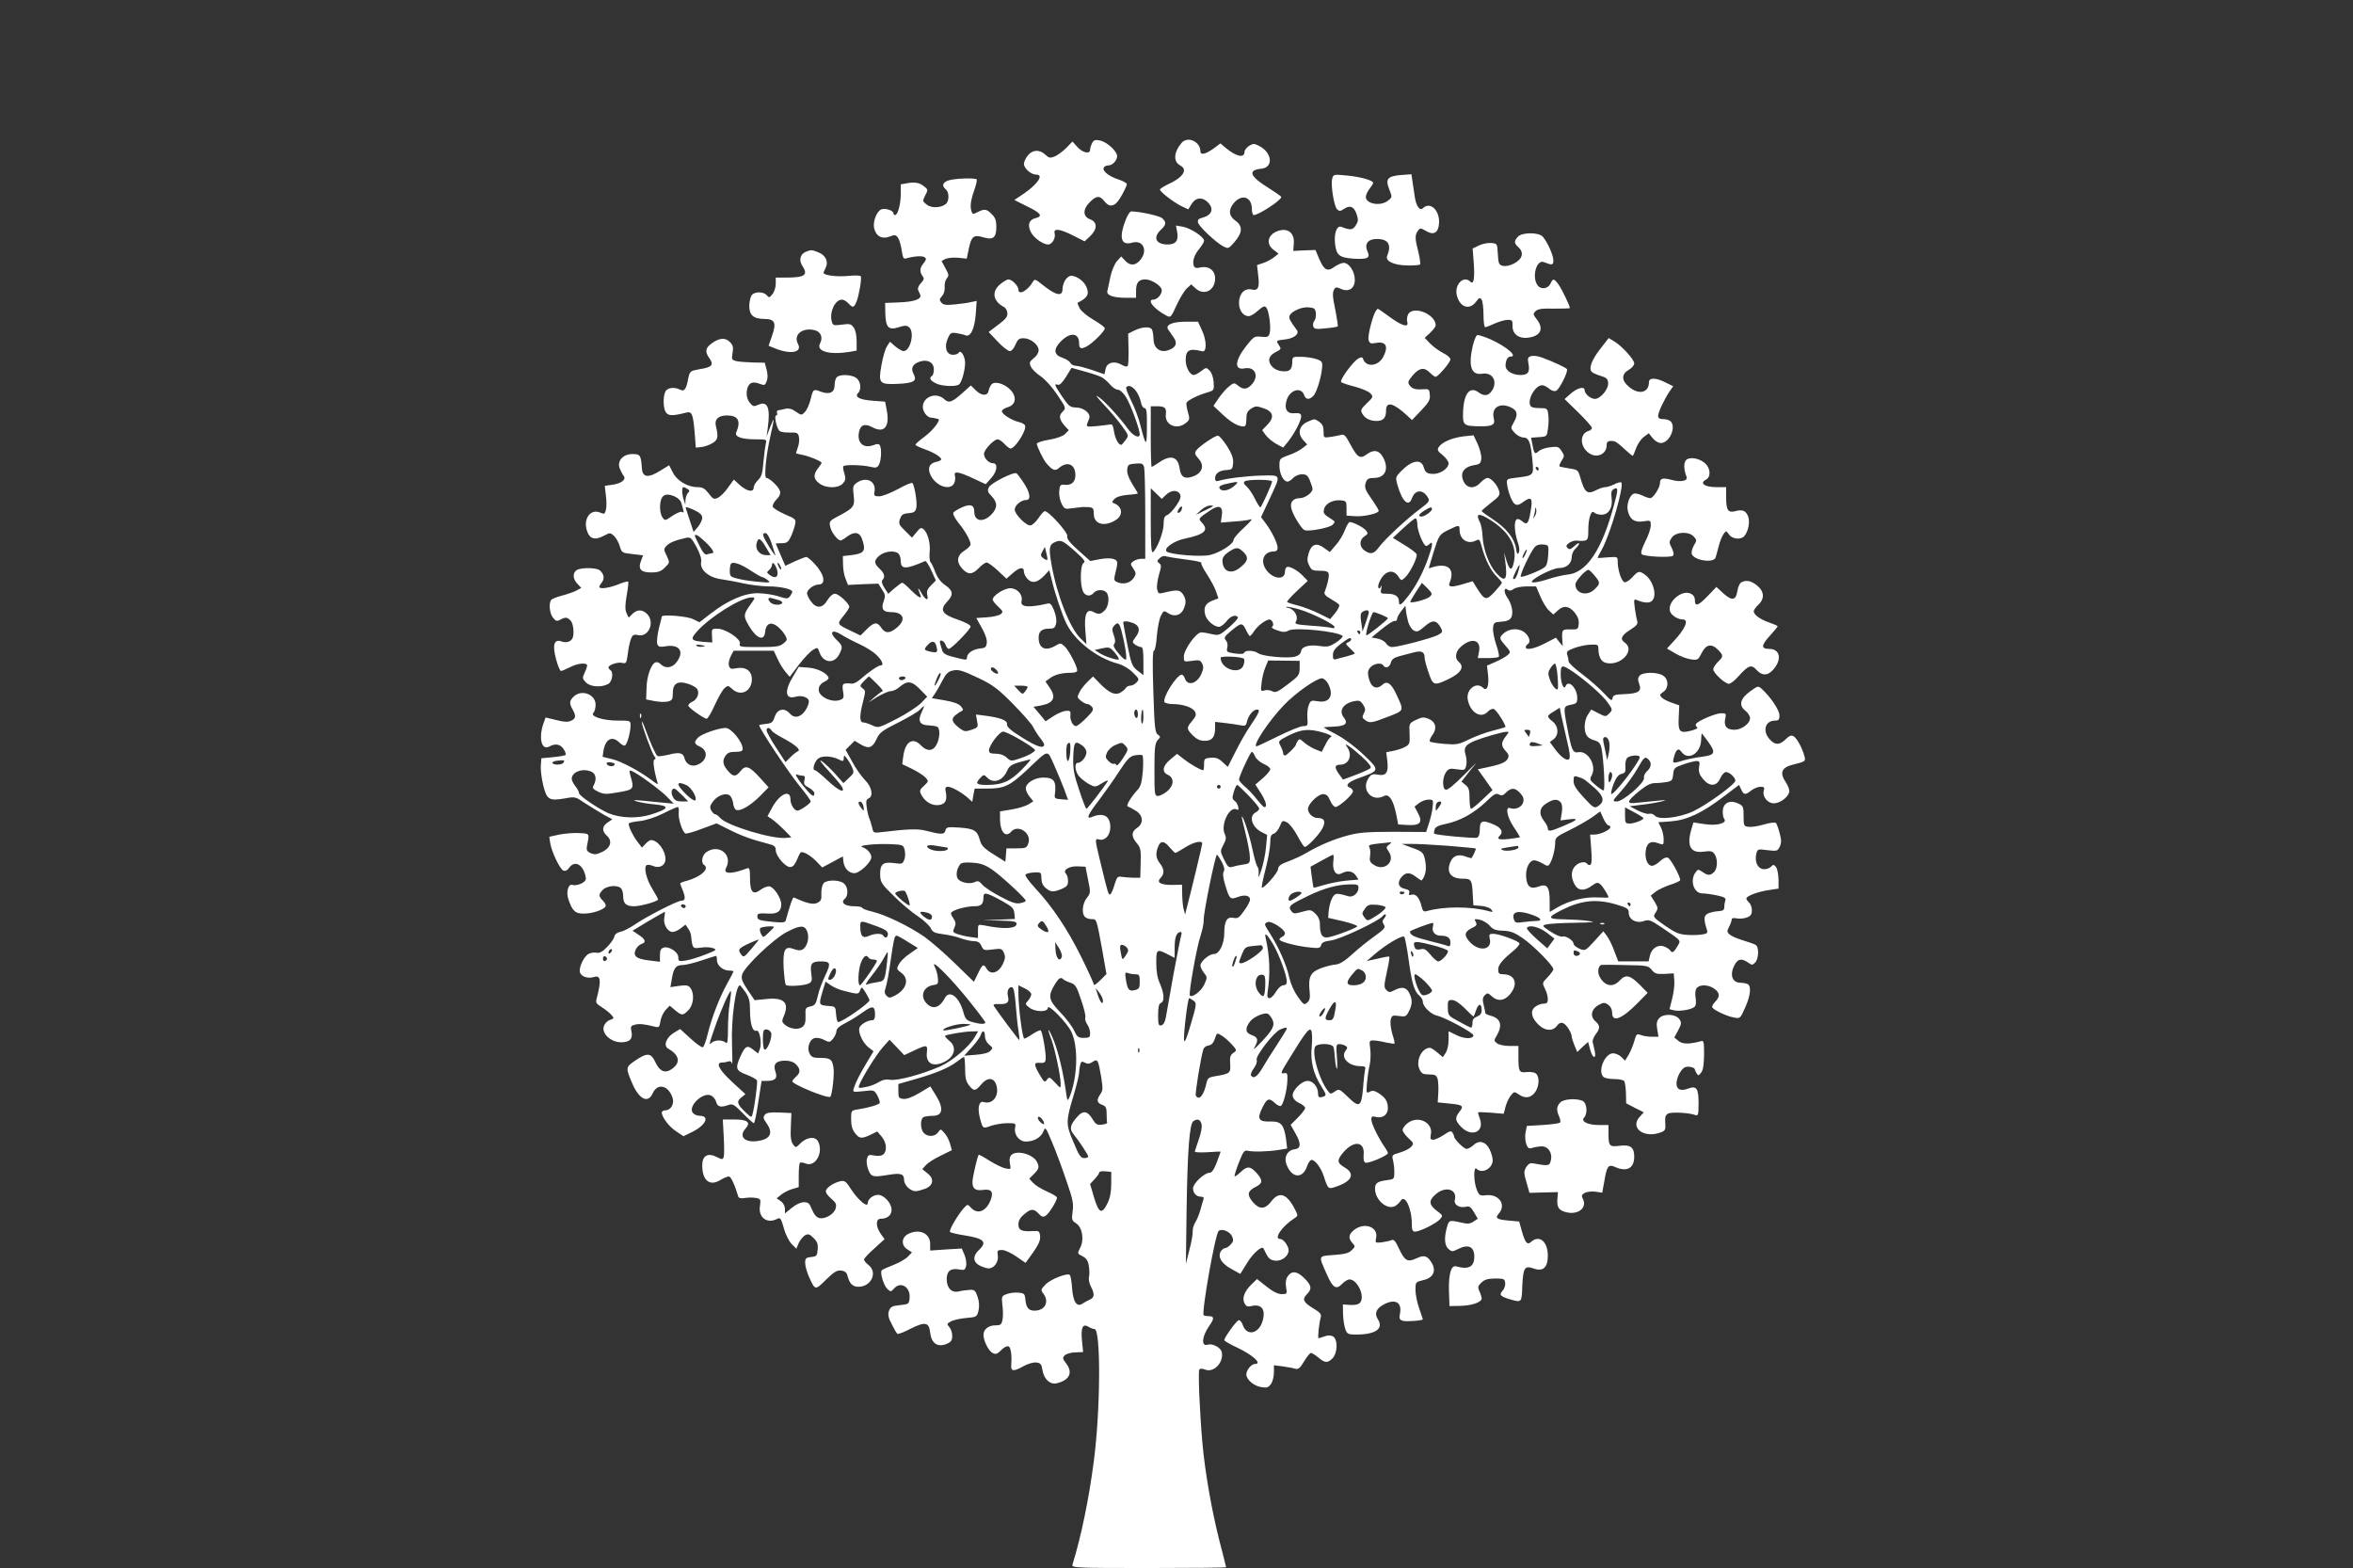 <?xml version="1.0" standalone="no"?>
<!DOCTYPE svg PUBLIC "-//W3C//DTD SVG 20010904//EN"
 "http://www.w3.org/TR/2001/REC-SVG-20010904/DTD/svg10.dtd">
<svg version="1.0" xmlns="http://www.w3.org/2000/svg"
 width="1280pt" height="853pt" viewBox="0 0 1280 853"
 preserveAspectRatio="xMidYMid meet">
<rect x="0" y="0" width="1280" height="853" fill="#333333" stroke="none"/>
<g transform="translate(0,853) scale(0.1,-0.1)"
fill="#ffffff" stroke="none">
<path d="M5941 7752 c-6 -12 -11 -28 -11 -36 0 -26 -39 -18 -69 14 l-27 30
-33 -34 c-19 -19 -47 -40 -63 -47 -25 -10 -32 -9 -52 10 -31 29 -70 27 -95 -5
-12 -15 -21 -35 -21 -45 0 -25 39 -59 67 -59 43 0 8 -52 -70 -105 l-49 -33 68
-34 c75 -36 89 -54 49 -64 -36 -9 -46 -33 -30 -71 14 -34 67 -73 97 -73 21 0
42 35 35 61 -8 29 30 24 102 -13 l61 -31 30 28 c41 39 40 77 0 92 -40 15 -41
54 -1 94 36 36 54 36 80 3 30 -38 61 -27 94 35 15 27 27 53 27 59 0 6 -22 18
-49 27 -52 17 -87 47 -76 64 3 6 14 11 24 11 26 0 54 35 47 58 -10 30 -59 71
-93 78 -25 5 -33 2 -42 -14z"/>
<path d="M6428 7753 c-43 -50 -47 -102 -8 -123 44 -23 16 -66 -69 -104 -22
-11 -41 -23 -41 -27 0 -12 71 -67 114 -89 l40 -19 18 29 c21 36 58 40 88 10
36 -36 23 -71 -31 -85 -20 -5 -25 -11 -22 -26 6 -22 96 -107 137 -129 28 -14
29 -14 62 24 44 51 45 87 4 116 -35 25 -39 56 -10 93 43 54 100 38 100 -30 0
-18 5 -33 10 -33 27 0 150 81 150 98 0 4 -32 26 -70 50 -101 62 -114 97 -40
104 70 6 61 90 -14 126 -23 12 -31 11 -52 -2 -13 -9 -24 -23 -24 -32 0 -36
-45 -26 -103 22 l-28 24 -32 -24 c-47 -35 -77 -42 -77 -19 0 53 -69 84 -102
46z"/>
<path d="M7247 7558 c-9 -34 10 -149 26 -166 13 -12 18 -12 39 2 33 22 54 12
68 -30 10 -29 9 -39 -5 -60 -16 -26 -30 -27 -78 -8 -24 9 -40 -32 -35 -88 7
-66 22 -79 99 -85 78 -5 95 3 78 39 -18 41 2 68 51 68 62 0 81 -31 56 -92 -12
-28 36 -51 109 -52 35 -1 66 2 70 5 3 4 -1 34 -9 67 -19 73 -20 93 -3 116 12
17 14 17 45 -1 41 -24 66 -10 70 40 6 71 -47 123 -87 85 -17 -18 -38 11 -45
63 -3 21 -9 58 -12 80 l-6 41 -55 -4 c-75 -6 -88 -21 -66 -77 17 -43 17 -44
-6 -62 -40 -33 -121 -19 -121 20 0 10 9 30 20 44 11 14 20 28 20 32 0 14 -69
33 -141 40 -74 7 -76 7 -82 -17z"/>
<path d="M5158 7548 c-31 -11 -36 -29 -13 -48 19 -16 19 -64 1 -79 -27 -23
-80 -24 -105 -4 -23 18 -23 20 -8 50 15 28 15 32 -1 45 -26 23 -50 29 -93 22
l-39 -7 0 -52 c0 -55 -16 -115 -31 -115 -5 0 -9 5 -9 10 0 14 -40 28 -63 22
-26 -7 -50 -66 -42 -103 10 -44 43 -62 84 -46 29 11 34 10 46 -6 7 -10 16 -41
20 -68 6 -40 10 -49 23 -45 42 12 88 16 101 7 12 -7 10 -14 -7 -36 -20 -25
-20 -46 0 -72 6 -8 2 -19 -12 -33 -12 -12 -19 -28 -16 -36 3 -8 9 -20 12 -28
9 -23 -33 -38 -115 -41 l-76 -3 1 -57 c2 -77 18 -93 73 -75 33 10 43 11 56 0
32 -26 8 -130 -30 -130 -7 0 -27 11 -44 25 l-30 26 -16 -25 c-9 -14 -23 -60
-30 -103 -18 -99 -12 -106 92 -101 85 4 103 16 83 53 -17 32 -6 55 34 68 42
14 76 -5 76 -42 0 -16 -4 -33 -10 -36 -17 -11 -11 -24 20 -40 30 -16 107 -20
126 -7 15 9 34 77 34 118 0 35 -23 73 -34 56 -4 -7 -18 -12 -32 -12 -35 0 -49
40 -29 87 14 32 18 35 47 31 18 -3 41 -8 50 -12 27 -12 50 35 56 116 l5 71
-29 -6 c-16 -4 -56 -10 -89 -13 -49 -5 -63 -3 -74 10 -12 14 -11 19 3 35 11
12 16 31 15 49 -2 16 3 37 11 47 13 15 12 22 -7 56 l-21 39 20 11 c12 6 43 9
69 7 l48 -5 11 53 c14 69 27 79 79 63 54 -16 71 -2 71 58 0 33 -6 50 -25 68
-28 29 -40 30 -77 11 -23 -12 -27 -12 -32 1 -10 26 -7 58 13 116 11 30 17 58
14 61 -10 10 -126 5 -155 -6z"/>
<path d="M6126 7340 c-41 -102 -29 -148 33 -130 62 17 88 -47 40 -99 -26 -27
-53 -27 -79 2 l-21 22 -24 -27 c-13 -16 -28 -52 -35 -85 -6 -32 -14 -66 -16
-75 -7 -24 31 -38 102 -38 l54 0 0 38 c0 44 14 62 50 62 35 0 90 -36 90 -59 0
-23 -25 -51 -46 -51 -38 0 5 -53 73 -88 20 -11 24 -8 53 57 18 39 43 80 56 92
l24 22 23 -21 c46 -43 107 -13 107 53 0 44 -34 70 -80 60 -22 -5 -32 -3 -36 9
-9 24 3 61 31 94 14 17 25 36 25 43 -1 21 -75 69 -117 76 l-36 6 6 -32 c10
-49 -6 -71 -51 -71 -64 0 -82 38 -37 80 30 28 31 41 7 63 -15 13 -118 36 -168
37 -7 0 -19 -18 -28 -40z"/>
<path d="M6950 7273 c-54 -20 -65 -70 -22 -102 l27 -21 -25 -20 c-14 -11 -40
-25 -59 -31 l-33 -11 6 -52 c9 -70 1 -89 -35 -81 -39 9 -69 -23 -69 -73 0 -41
23 -72 53 -72 9 0 32 13 50 30 29 25 37 28 46 16 14 -17 26 -106 18 -138 -6
-21 -11 -23 -46 -20 -37 4 -41 1 -80 -48 -64 -81 -69 -135 -11 -124 59 12 82
-45 36 -91 -26 -26 -46 -25 -77 2 -14 11 -20 10 -42 -8 -15 -11 -40 -40 -57
-64 l-29 -43 49 -46 c48 -45 85 -66 116 -66 10 0 14 12 14 40 0 32 5 43 26 57
23 15 30 15 68 2 53 -18 60 -49 20 -90 l-28 -29 20 -28 c12 -15 37 -36 57 -47
l37 -20 25 30 c37 46 77 123 73 143 -2 13 -11 16 -35 14 -43 -4 -59 24 -43 74
19 55 80 71 95 23 8 -23 28 -25 49 -3 18 17 44 102 48 154 3 31 0 36 -32 47
-19 6 -56 12 -82 12 -44 1 -48 -1 -48 -23 0 -42 -11 -56 -42 -56 -36 0 -64 14
-78 40 -14 26 -3 48 32 66 28 14 29 16 14 38 -15 23 -14 24 31 29 51 5 83 30
68 51 -38 51 -45 65 -40 78 10 25 67 50 105 46 30 -3 35 -7 38 -31 2 -16 -2
-35 -8 -42 -7 -8 -9 -22 -6 -31 5 -14 16 -16 68 -10 34 3 63 8 65 10 2 2 -3
38 -11 80 -18 85 -19 105 -7 124 6 10 13 11 34 1 44 -20 77 1 77 49 0 45 -31
92 -61 92 -11 0 -33 -10 -49 -21 -38 -29 -57 -19 -83 41 l-21 50 -61 -2 -60
-3 3 38 c6 60 -33 90 -88 70z"/>
<path d="M8257 7242 c-22 -24 -21 -35 3 -57 32 -29 22 -64 -23 -88 -23 -12
-47 -17 -62 -13 -21 5 -24 12 -27 64 -3 56 -3 57 -35 60 -18 2 -48 -4 -67 -13
l-35 -17 6 -78 c6 -86 0 -121 -19 -102 -35 35 -85 -14 -74 -70 14 -68 68 -89
105 -40 17 23 22 25 31 12 5 -8 10 -45 10 -82 0 -38 4 -68 9 -68 5 0 28 9 52
20 24 11 56 20 71 20 24 0 27 -4 26 -32 -2 -44 34 -72 85 -65 69 9 87 49 46
101 -20 25 -20 29 -6 43 12 12 35 16 101 14 47 0 86 1 86 3 0 12 -43 102 -61
127 -25 35 -31 36 -44 7 -13 -29 -52 -35 -70 -11 -34 44 -7 144 34 127 45 -18
51 -17 51 10 0 28 -32 99 -58 129 -22 24 -113 24 -135 -1z"/>
<path d="M4383 7160 c-30 -12 -38 -46 -19 -75 34 -51 15 -65 -86 -65 l-58 0 0
-34 c0 -19 -8 -44 -18 -56 -16 -20 -19 -21 -31 -6 -17 20 -65 21 -81 1 -7 -8
-13 -33 -14 -55 -1 -54 21 -74 80 -75 60 0 69 -20 43 -94 l-18 -52 32 -13 c87
-36 153 -24 128 23 -26 48 20 89 86 76 37 -7 52 -39 34 -73 -23 -43 50 -64
162 -46 l37 7 0 51 c0 31 -6 61 -16 74 -14 20 -21 22 -64 16 -47 -6 -49 -5
-56 20 -12 50 19 116 56 116 9 0 25 -9 35 -20 24 -26 30 -25 44 8 13 31 29
123 24 138 -2 6 -28 7 -69 3 -60 -6 -134 3 -134 17 0 3 5 14 11 26 17 32 2 68
-36 84 -39 16 -42 16 -72 4z"/>
<path d="M5796 7008 c-9 -12 -16 -35 -16 -50 0 -44 -36 -36 -113 26 -36 29
-39 29 -49 12 -27 -47 -78 -75 -78 -41 0 19 -35 55 -54 55 -8 0 -28 -12 -45
-26 -48 -40 -40 -92 20 -124 11 -6 19 -21 19 -35 0 -22 -9 -32 -78 -83 l-24
-18 49 -52 c27 -29 57 -52 66 -52 10 0 23 15 31 35 12 29 20 35 44 35 38 0 82
-35 82 -65 0 -14 -11 -32 -27 -44 -23 -19 -25 -24 -15 -46 6 -13 30 -37 53
-52 23 -15 62 -58 90 -100 49 -73 49 -73 29 -93 -22 -22 -18 -42 13 -78 l21
-22 -20 -21 c-13 -12 -45 -24 -87 -31 -37 -6 -67 -16 -67 -22 1 -15 36 -88 52
-106 32 -37 47 -44 66 -28 47 42 92 24 92 -37 0 -38 -22 -57 -62 -52 -20 2
-23 -3 -26 -35 -2 -20 4 -51 13 -68 15 -30 18 -31 63 -24 26 3 49 6 52 6 57 0
60 -2 60 -37 0 -56 56 -73 118 -35 44 27 39 75 -10 93 -10 3 -9 9 4 22 11 12
37 20 72 23 31 2 56 6 56 8 0 1 -14 25 -31 52 -20 33 -29 59 -27 78 3 26 7 29
44 32 36 3 42 0 48 -20 3 -13 6 -130 6 -260 l0 -238 -23 0 c-13 0 -31 -6 -41
-13 -18 -13 -18 -15 -1 -40 16 -25 16 -29 2 -51 -18 -27 -53 -37 -87 -24 -18
7 -21 13 -16 36 19 77 19 81 -6 91 -15 5 -43 5 -75 -1 l-52 -10 -65 58 c-47
42 -64 64 -60 76 6 20 -106 143 -124 137 -6 -2 -21 -20 -34 -39 -13 -19 -32
-36 -41 -38 -23 -5 -87 60 -87 86 0 23 35 52 62 52 28 0 22 40 -13 93 -17 26
-35 49 -39 52 -15 10 -138 -52 -150 -75 -10 -19 -8 -26 14 -49 34 -35 33 -66
-3 -102 -44 -43 -91 -35 -91 17 0 37 -21 45 -67 24 -22 -10 -44 -23 -47 -29
-4 -6 8 -30 27 -54 38 -46 67 -99 67 -119 -1 -7 -15 -22 -33 -33 -42 -26 -46
-62 -13 -98 32 -35 55 -34 91 3 16 17 35 30 42 30 8 0 35 -20 61 -44 l47 -44
33 29 c38 34 62 37 62 9 0 -11 9 -29 21 -41 25 -25 54 -18 91 21 l26 28 13
-51 c17 -74 58 -195 81 -241 48 -95 166 -186 278 -216 27 -7 60 -26 82 -48 35
-34 37 -37 21 -54 -9 -10 -24 -18 -34 -18 -10 0 -22 -6 -26 -14 -4 -7 -18 -18
-30 -25 -29 -15 -63 2 -112 53 l-35 36 -29 -28 c-16 -15 -36 -40 -44 -56 -15
-28 -14 -31 7 -48 12 -10 28 -18 35 -18 7 0 18 -7 25 -15 11 -14 7 -23 -30
-60 -24 -25 -50 -45 -57 -45 -17 0 -34 34 -30 62 2 19 -2 23 -25 21 -14 -1
-45 -14 -68 -29 l-42 -28 -33 40 -33 39 40 7 c71 13 86 45 46 100 l-21 31 24
17 c26 20 64 30 115 30 21 0 34 5 34 13 0 22 -47 112 -69 131 -21 19 -23 19
-50 3 -55 -32 -91 -14 -91 45 0 33 18 48 56 48 28 0 33 4 39 29 4 17 -1 45
-11 70 -14 35 -21 42 -38 37 -100 -23 -147 -19 -139 14 9 34 -23 70 -61 70
-34 0 -96 -40 -96 -62 0 -5 13 -23 30 -38 26 -25 28 -29 14 -41 -9 -7 -42 -15
-74 -17 l-59 -4 30 -54 c19 -33 29 -64 27 -81 -3 -24 -8 -28 -38 -31 -38 -4
-70 -26 -70 -50 0 -15 -4 -14 -92 9 -23 6 -39 17 -42 29 -3 11 -9 29 -12 40
-7 27 23 16 31 -11 4 -10 11 -19 16 -19 15 0 119 107 119 122 0 8 -31 24 -72
38 -86 29 -98 53 -53 100 33 35 30 58 -15 88 -22 15 -40 39 -52 69 -9 26 -21
50 -26 55 -5 5 -7 29 -5 53 6 47 -10 107 -33 126 -13 11 -19 8 -39 -17 l-24
-29 -37 37 c-34 33 -37 40 -28 65 8 23 16 29 46 31 31 3 38 8 43 31 5 25 -8
112 -21 133 -3 5 -38 -10 -78 -32 -41 -22 -87 -40 -103 -40 -26 0 -30 3 -26
24 11 58 -44 86 -96 50 -21 -15 -23 -22 -17 -70 7 -59 0 -68 -88 -114 -43 -23
-46 -27 -40 -55 6 -30 40 -75 57 -75 5 0 20 9 34 20 39 30 69 26 82 -11 23
-66 14 -80 -59 -89 l-45 -5 1 -46 c0 -25 6 -60 14 -78 l13 -33 82 4 83 3 20
-32 c18 -26 19 -36 10 -61 -17 -44 -5 -62 40 -62 67 0 83 -41 31 -84 -38 -33
-64 -33 -85 -1 -22 33 -39 32 -80 -9 l-33 -33 -48 23 c-82 39 -81 38 -45 83
18 22 32 44 32 49 0 19 -58 72 -78 72 -12 0 -28 -14 -41 -35 -26 -45 -61 -47
-90 -6 -12 16 -21 36 -21 44 0 19 37 47 62 47 42 0 34 53 -18 110 -20 22 -41
40 -48 40 -6 0 -34 -11 -63 -24 l-51 -24 -26 60 c-14 32 -26 60 -26 61 0 1 15
2 33 2 27 0 35 6 49 35 9 19 19 49 23 66 6 29 4 31 -55 56 -33 15 -63 33 -66
41 -3 8 6 26 20 40 17 17 23 32 19 46 -6 22 -57 71 -74 71 -14 0 -2 125 22
228 23 102 23 112 -2 47 l-19 -50 6 43 c16 114 0 153 -51 130 -25 -11 -29 -10
-47 12 -12 15 -18 35 -16 58 4 45 27 61 68 45 29 -11 32 -10 41 14 6 16 6 38
-1 63 l-10 37 -61 1 c-34 1 -75 4 -91 7 -28 7 -29 9 -23 45 5 31 3 42 -15 60
-25 25 -58 22 -100 -9 -33 -24 -36 -45 -11 -80 23 -32 16 -45 -29 -55 -14 -2
-37 -7 -52 -10 -22 -5 -28 -13 -34 -44 -10 -58 -21 -74 -44 -62 -30 16 -68 12
-80 -9 -14 -28 -13 -94 3 -115 14 -19 37 -19 108 -1 33 9 39 -5 48 -110 l6
-80 30 3 c17 2 44 11 60 21 31 18 34 34 19 95 -8 35 14 56 61 56 60 0 77 -30
50 -92 -10 -24 29 -38 107 -38 58 0 60 -1 54 -22 -3 -13 -9 -58 -13 -100 -5
-63 -10 -81 -29 -99 -13 -13 -24 -31 -24 -41 0 -28 -35 -22 -74 12 l-34 31
-32 -44 c-17 -25 -42 -49 -55 -55 -21 -10 -27 -7 -50 24 -21 27 -33 34 -61 34
-53 0 -111 34 -134 80 l-20 39 -49 -30 c-64 -40 -95 -37 -99 11 -5 74 -9 80
-51 80 -52 0 -85 -37 -70 -78 6 -14 15 -32 21 -40 17 -20 -11 -42 -61 -49
l-41 -6 6 -53 c4 -29 4 -64 0 -78 -6 -23 -9 -24 -30 -15 -53 24 -95 -33 -73
-98 14 -45 43 -54 93 -27 32 17 34 17 54 -1 11 -10 25 -35 31 -55 11 -37 13
-38 69 -44 l58 -7 -11 -30 c-18 -45 0 -64 57 -63 37 0 53 6 73 27 27 26 27 27
10 63 -17 34 -17 38 -1 55 16 17 47 30 106 43 24 5 29 1 57 -50 20 -38 28 -64
25 -82 -8 -42 42 -84 109 -93 28 -4 84 -14 122 -23 39 -8 100 -16 136 -16 64
0 129 -15 129 -29 0 -4 -6 -15 -12 -24 -12 -15 -17 -16 -63 -1 -27 9 -77 16
-111 17 -73 1 -164 -38 -258 -111 l-61 -47 -35 17 c-31 16 -170 27 -170 14 0
-2 -7 -32 -16 -65 -8 -34 -12 -71 -9 -82 6 -19 12 -20 52 -14 71 10 97 -32 52
-89 -23 -30 -60 -34 -84 -10 -8 9 -21 14 -29 11 -24 -9 -48 -77 -49 -140 l-2
-62 46 -9 c26 -5 58 -6 73 -2 23 6 26 12 26 46 0 51 26 68 80 51 21 -6 43 -18
50 -26 18 -21 5 -60 -25 -73 -15 -7 -23 -17 -20 -23 10 -16 86 -69 99 -69 6 0
26 33 44 74 19 41 42 82 53 92 18 16 20 16 42 -4 46 -43 107 -13 107 53 0 45
-33 69 -83 60 -30 -6 -36 -4 -42 14 -3 11 1 33 10 51 l16 30 109 0 109 0 20
-42 c10 -24 30 -56 43 -72 l24 -28 49 65 c28 36 62 73 77 81 25 16 26 15 36
-13 20 -58 80 -64 107 -11 21 40 19 48 -14 79 -43 41 -26 61 25 29 22 -14 66
-37 99 -52 33 -15 75 -41 93 -59 32 -31 42 -57 22 -57 -13 0 -65 -36 -106 -72
-17 -16 -39 -28 -50 -27 -50 5 -55 1 -48 -41 6 -35 4 -41 -17 -48 -29 -11 -77
1 -102 27 -24 24 -15 58 19 73 14 6 23 16 21 22 -8 24 -59 50 -109 54 l-53 4
-32 -54 c-48 -79 -41 -125 16 -108 33 9 71 -4 71 -25 0 -21 -19 -57 -39 -72
-24 -18 -46 -16 -66 7 -29 32 -67 23 -81 -20 -10 -30 -16 -35 -48 -38 -20 -2
-36 -5 -36 -7 0 -19 165 -266 230 -344 27 -33 50 -65 50 -71 0 -10 -57 -50
-72 -50 -17 0 -38 34 -38 61 0 57 -59 31 -100 -45 l-25 -46 25 -17 c14 -9 43
-35 65 -57 l40 -41 -28 -3 c-75 -9 -323 67 -359 108 -9 11 -21 20 -27 20 -6 0
-15 10 -22 21 -9 18 -7 26 9 48 24 33 67 49 90 35 9 -6 18 -25 20 -43 2 -18 9
-34 17 -37 22 -9 78 24 129 75 l47 48 -46 51 c-58 64 -79 72 -106 38 -25 -32
-40 -33 -66 -3 -30 33 -35 57 -18 83 12 19 24 24 55 24 30 0 40 4 40 16 0 38
-62 114 -93 114 -36 0 -129 -32 -148 -51 -26 -26 -24 -36 9 -51 48 -23 39 -78
-16 -99 -30 -12 -60 4 -68 35 -7 31 -28 36 -89 20 -28 -6 -54 -10 -58 -7 -10
6 -40 73 -67 148 -10 28 -19 45 -19 38 -1 -17 56 -172 69 -188 8 -9 8 -14 0
-17 -10 -3 -3 -58 16 -122 5 -16 2 -15 -27 7 -72 54 -167 104 -218 117 l-53
13 5 34 c11 64 48 82 87 43 12 -12 25 -18 30 -15 12 7 30 72 30 108 0 27 0 27
-70 27 -80 0 -151 23 -132 42 7 7 12 27 12 44 0 58 -78 86 -120 44 -23 -23
-24 -36 -5 -70 20 -35 18 -49 -9 -61 -17 -8 -38 -7 -80 4 l-58 14 -9 -25 c-31
-82 -15 -157 29 -133 33 18 60 13 78 -14 9 -14 14 -28 11 -32 -4 -3 -35 -9
-69 -12 l-63 -6 -3 -39 c-2 -22 4 -70 13 -108 20 -79 31 -86 120 -71 53 10 56
9 107 -26 29 -19 75 -47 101 -62 l48 -26 -25 -17 c-31 -20 -33 -46 -6 -71 33
-29 23 -66 -23 -89 -32 -15 -43 -16 -64 -7 -20 9 -24 17 -20 39 14 70 16 67
-41 70 -30 2 -78 -2 -109 -8 l-55 -12 5 -34 c8 -49 53 -143 72 -150 10 -4 22
1 31 15 24 34 59 27 79 -15 9 -19 14 -42 11 -50 -7 -18 -51 -35 -71 -28 -23 9
-37 -38 -23 -78 22 -65 37 -78 84 -78 46 0 107 20 118 39 4 5 -2 19 -14 31
-25 25 -25 35 0 60 22 22 79 27 98 8 7 -7 12 -26 12 -43 0 -41 16 -55 60 -55
36 0 130 27 130 37 0 3 -14 29 -31 57 -33 53 -49 119 -31 130 6 3 22 1 35 -5
34 -15 67 3 67 37 0 48 -42 104 -79 104 -6 0 -19 -9 -30 -21 l-19 -20 -25 33
c-24 31 -47 79 -47 97 0 5 26 11 57 14 36 4 84 19 129 41 39 20 76 36 81 36 5
0 7 -15 5 -32 -3 -32 19 -101 36 -112 5 -3 45 8 89 25 l81 30 68 -34 c67 -34
126 -55 212 -77 35 -9 42 -15 42 -36 0 -14 14 -40 33 -61 40 -42 61 -40 82 9
7 18 16 36 20 40 11 10 55 -15 89 -51 l29 -30 56 30 56 30 3 -28 c5 -37 29
-63 60 -63 29 0 92 60 92 87 0 21 -24 47 -50 55 -26 9 72 19 149 16 73 -3 75
-4 82 -31 4 -16 4 -40 -2 -54 -9 -23 -12 -24 -57 -18 -60 8 -76 -7 -74 -68 2
-38 9 -48 76 -113 40 -40 99 -89 130 -109 31 -21 62 -50 69 -64 10 -22 21 -27
67 -33 30 -4 73 -13 95 -22 22 -8 54 -15 71 -16 23 0 34 -6 43 -26 11 -24 14
-25 61 -19 46 6 50 5 61 -18 9 -21 8 -32 -7 -64 -23 -46 -65 -58 -86 -24 -18
30 -23 27 -48 -25 l-22 -45 -102 99 c-55 54 -130 119 -166 145 -83 58 -216
122 -286 138 -30 7 -54 16 -54 21 0 4 -20 8 -44 8 -50 0 -75 20 -51 40 21 17
19 63 -3 83 -24 22 -95 22 -112 2 -7 -9 -13 -34 -12 -56 2 -33 -2 -41 -23 -51
-23 -10 -54 -3 -127 30 -5 3 -19 -36 -44 -126 -3 -11 -19 -12 -71 -7 -77 8
-83 11 -83 31 0 15 6 17 63 14 46 -2 67 13 67 50 0 33 -39 94 -64 98 -10 2
-32 -6 -48 -18 -42 -31 -58 -14 -58 62 0 47 -3 59 -14 55 -87 -34 -135 -33
-116 2 38 71 -40 133 -108 85 -23 -16 -30 -58 -12 -69 32 -20 -17 -65 -92 -86
-21 -5 -38 -12 -38 -15 0 -2 7 -21 15 -40 15 -38 13 -54 -9 -54 -21 0 -187
-85 -246 -125 -30 -21 -68 -41 -85 -44 -19 -4 -31 -14 -33 -26 -2 -11 -19 -36
-39 -56 -25 -26 -40 -35 -57 -32 -13 3 -33 0 -44 -6 -26 -14 -55 -76 -47 -101
7 -23 44 -35 76 -25 37 12 41 -18 15 -116 -7 -23 -3 -29 26 -47 19 -12 42 -30
52 -41 18 -20 18 -21 -7 -30 -16 -6 -29 -21 -33 -37 -10 -39 41 -84 95 -84 47
0 65 19 56 59 -6 27 -3 31 20 37 24 6 49 3 107 -11 23 -6 26 -3 31 31 3 20 16
47 28 60 l22 23 29 -24 c37 -31 43 -31 73 0 28 28 34 89 11 120 -11 15 -21 17
-61 12 l-48 -7 7 41 c10 62 22 79 57 79 17 0 64 11 105 25 41 14 77 25 79 25
3 0 5 -11 5 -24 0 -28 33 -56 67 -56 13 0 23 -2 23 -5 0 -2 -16 -33 -35 -67
-43 -79 -83 -183 -105 -272 -9 -39 -21 -71 -27 -73 -6 -2 -36 19 -67 48 l-56
51 -32 -19 c-43 -25 -61 -71 -34 -87 61 -35 70 -75 24 -109 -38 -29 -69 -17
-93 35 -24 52 -45 53 -113 6 -48 -33 -49 -37 -13 -121 38 -88 86 -112 112 -54
25 56 84 44 107 -23 12 -34 -8 -70 -39 -70 -10 0 -19 -6 -19 -12 0 -25 40 -78
79 -103 l39 -26 51 25 c72 37 93 86 37 86 -13 0 -30 7 -37 16 -29 36 57 117
100 94 12 -6 24 -22 27 -35 7 -27 26 -31 67 -16 21 8 31 3 78 -45 29 -30 56
-54 60 -54 4 0 15 52 24 115 l18 115 31 0 c44 0 57 15 44 51 -14 40 4 59 53
59 26 0 46 -7 59 -20 25 -25 25 -46 0 -67 -11 -10 -20 -21 -20 -25 0 -17 195
-97 207 -84 10 10 23 126 17 158 -7 46 -17 53 -74 53 -36 0 -46 4 -56 24 -16
31 0 77 28 84 12 3 35 -1 51 -10 29 -15 32 -14 49 7 10 12 18 31 18 41 0 12
16 27 48 43 26 13 69 40 97 60 53 38 65 35 65 -16 0 -18 -5 -28 -15 -28 -25 0
-64 -23 -70 -41 -8 -25 18 -82 50 -107 l27 -21 -35 -58 c-41 -69 -62 -110 -72
-142 -7 -23 -7 -23 51 -17 58 7 59 7 77 -24 9 -18 15 -36 12 -41 -6 -9 -60
-25 -117 -34 -38 -6 -38 -6 -38 -54 0 -34 6 -56 21 -75 24 -31 36 -32 85 -9
l36 18 24 -28 c27 -32 31 -78 9 -97 -9 -8 -28 -10 -49 -6 -30 6 -34 4 -40 -19
-4 -14 0 -40 8 -60 16 -38 23 -40 110 -26 66 11 84 5 84 -27 0 -29 34 -62 63
-62 11 0 35 7 54 14 44 19 48 55 8 85 l-26 21 21 23 c12 13 49 36 81 51 l59
29 -10 36 c-6 20 -19 46 -31 58 -20 23 -20 23 -34 3 -17 -24 -56 -26 -77 -4
-21 21 -21 80 0 88 9 3 31 6 49 6 54 0 60 42 15 113 l-29 47 -60 -36 c-39 -23
-69 -34 -87 -32 -25 3 -27 7 -27 42 l0 39 94 27 c111 32 181 61 225 95 18 14
35 25 38 25 3 0 6 -29 6 -64 0 -49 5 -69 21 -90 26 -33 35 -33 66 4 33 40 68
40 82 0 20 -58 -18 -111 -68 -95 -26 8 -35 -33 -20 -88 15 -58 15 -58 61 -41
22 7 62 14 88 14 45 0 47 -1 42 -25 -7 -37 22 -75 58 -75 44 0 81 21 95 53 12
29 12 29 49 -59 21 -49 55 -142 77 -207 35 -100 40 -126 34 -167 -6 -44 -5
-50 19 -65 34 -22 45 -89 22 -133 -16 -31 -16 -32 13 -46 21 -11 30 -25 34
-53 4 -21 4 -48 1 -59 -3 -12 1 -35 10 -52 22 -42 20 -61 -6 -72 -13 -6 -31
-16 -40 -22 -30 -21 -51 11 -56 84 -2 35 -8 67 -12 72 -13 13 -104 -22 -133
-52 -25 -26 -26 -30 -12 -48 35 -46 10 -94 -48 -94 -31 0 -45 16 -49 60 -3 32
-6 35 -39 38 -19 2 -48 -2 -63 -8 -28 -10 -28 -13 -23 -61 4 -28 4 -64 0 -80
-5 -25 -10 -29 -39 -29 -37 0 -64 -22 -64 -51 0 -33 27 -87 49 -99 18 -9 25
-7 47 15 14 15 32 24 40 21 13 -5 19 -47 15 -103 -3 -33 13 -35 63 -7 26 15
57 24 73 22 24 -3 29 -9 34 -42 8 -49 42 -80 78 -71 70 17 89 59 50 109 -19
25 -20 29 -7 43 9 8 34 16 58 16 l42 2 -6 60 c-7 72 3 96 34 78 11 -7 26 -13
34 -13 35 0 33 -441 -4 -720 -27 -209 -69 -409 -116 -562 -5 -17 19 -18 415
-18 232 0 421 2 421 4 0 2 -16 66 -36 142 -42 165 -79 375 -93 534 -15 167
-24 387 -17 399 5 7 15 7 33 0 47 -18 102 42 89 96 -6 25 -50 48 -76 40 -38
-12 -32 46 10 105 26 37 25 50 -3 50 -13 0 -26 2 -29 5 -13 14 62 439 81 458
16 16 61 -2 73 -28 9 -21 8 -28 -7 -45 -10 -11 -24 -20 -31 -20 -7 0 -18 -9
-24 -19 -16 -31 6 -66 60 -95 l47 -26 38 61 c31 51 79 93 88 78 1 -2 9 -17 17
-34 12 -22 24 -31 47 -33 35 -4 73 25 73 56 0 24 -28 62 -46 62 -37 0 9 68 75
111 23 15 23 15 6 49 -44 87 -86 101 -129 45 -34 -45 -65 -46 -101 -4 -33 40
-29 59 15 82 41 20 41 38 2 80 -32 34 -49 34 -84 0 -15 -14 -30 -25 -32 -22
-2 2 8 36 23 74 23 59 30 69 47 65 28 -7 112 -5 168 4 l48 8 -6 51 c-11 77
-27 97 -80 96 -71 -3 -81 13 -46 81 23 45 34 49 66 19 12 -12 27 -18 32 -15
13 8 33 83 35 136 2 38 -1 45 -15 42 -24 -4 -24 -1 22 73 91 149 113 177 123
159 5 -9 6 -47 3 -85 -9 -82 8 -150 53 -221 24 -38 27 -47 14 -52 -26 -10 -33
-7 -33 17 0 34 -28 67 -56 67 -34 0 -86 -53 -82 -82 2 -14 15 -29 35 -38 18
-8 33 -21 33 -27 0 -7 -18 -31 -40 -53 l-39 -39 24 -43 c34 -58 33 -86 -2 -90
-41 -5 -61 -45 -43 -87 29 -71 87 -74 110 -6 6 19 18 35 25 35 19 0 52 -44 66
-88 23 -72 24 -73 71 -56 84 29 100 69 43 103 -43 25 -44 40 -5 85 57 64 115
56 108 -16 -2 -26 1 -39 10 -43 16 -6 122 39 122 52 0 4 -9 22 -21 38 -34 51
-69 123 -69 145 0 17 4 19 24 14 38 -9 66 11 66 49 -1 36 -13 56 -52 81 -21
13 -31 15 -47 7 -19 -10 -19 -8 -15 47 3 31 9 76 15 99 5 23 6 62 3 87 -6 44
-5 46 17 46 13 0 44 -5 68 -11 24 -5 45 -8 47 -6 2 1 -3 25 -12 52 -8 28 -12
62 -9 76 6 25 9 27 45 22 35 -5 40 -3 54 25 19 37 20 62 4 96 -15 34 -40 41
-79 21 -28 -15 -33 -15 -47 -1 -14 14 -14 23 2 97 10 44 16 83 14 85 -2 2 -31
-3 -63 -11 l-60 -13 43 37 c60 52 151 106 161 95 4 -5 16 -65 25 -133 17 -124
30 -166 60 -190 9 -8 16 -21 16 -31 0 -25 44 -68 77 -75 44 -10 198 -93 198
-107 0 -21 -51 -21 -94 2 l-41 20 0 -48 c0 -27 -7 -57 -16 -70 l-15 -23 -31
26 c-16 14 -34 25 -39 25 -45 0 -79 -71 -57 -117 11 -24 20 -28 53 -28 33 0
39 -4 46 -26 3 -15 5 -49 3 -76 l-3 -50 59 -6 c77 -7 85 -12 60 -44 -27 -34
-25 -49 9 -84 57 -57 126 -27 102 43 -6 17 -11 33 -11 36 0 3 31 2 70 -1 l70
-6 10 39 c6 21 18 48 29 61 17 21 19 22 42 6 34 -24 64 -21 88 9 24 31 28 86
6 104 -8 7 -30 10 -50 8 -41 -5 -45 2 -45 83 l0 59 -48 0 c-27 0 -57 6 -68 14
-18 14 -18 16 -1 44 32 56 20 93 -36 107 -15 4 -27 10 -27 14 0 3 -4 23 -9 44
-7 29 -6 41 6 53 14 14 18 13 37 -5 32 -30 69 -27 100 10 47 56 28 109 -38
109 -21 0 -26 5 -26 26 0 25 22 52 88 106 18 16 31 32 27 37 -8 14 -111 51
-141 51 -23 0 -25 -3 -20 -26 15 -59 -52 -74 -104 -23 -37 38 -36 59 6 80 27
13 30 18 22 34 -10 16 -8 17 21 12 17 -4 42 -18 54 -32 18 -21 32 -27 74 -28
41 -2 62 -10 107 -41 59 -41 166 -149 166 -169 0 -6 -14 -25 -31 -43 -30 -31
-30 -32 -15 -62 9 -17 16 -42 16 -57 0 -20 -5 -25 -24 -25 -13 0 -34 -8 -46
-18 -27 -22 -20 -59 20 -97 35 -34 77 -36 99 -6 11 15 23 20 34 15 18 -6 47
-53 47 -74 0 -6 7 -27 15 -47 l15 -36 29 28 30 27 11 -41 c13 -49 35 -57 25
-8 -4 17 -8 39 -11 48 -2 9 5 27 16 42 25 32 25 48 0 70 -33 28 -24 69 20 92
23 12 30 12 49 -1 13 -10 21 -26 21 -45 0 -53 54 -32 139 55 l54 55 -45 46
c-52 51 -75 56 -108 20 -37 -39 -81 -30 -109 23 -13 25 -6 61 12 63 7 1 66 1
132 -1 114 -2 121 -3 140 -26 17 -21 27 -24 70 -22 l50 3 3 -42 c2 -23 -4 -66
-12 -97 l-14 -56 24 -6 c28 -7 94 3 111 18 9 7 11 24 7 49 -4 25 -2 44 6 54
15 18 53 19 83 4 42 -23 48 -48 17 -79 -12 -12 -18 -25 -15 -31 10 -15 77 -47
116 -54 35 -7 36 -6 62 53 29 63 35 116 15 128 -7 4 -26 8 -42 8 -42 1 -57 41
-33 91 18 39 40 44 76 19 21 -15 24 -15 38 -1 21 20 23 87 3 97 -8 5 -40 16
-70 25 -30 9 -62 23 -72 32 -14 13 -14 18 -2 41 8 15 14 33 14 39 0 8 9 11 28
7 15 -3 39 -1 55 5 21 8 27 17 27 40 0 15 -7 34 -15 41 -8 7 -15 17 -15 22 0
14 62 37 122 46 l53 8 0 51 c-1 28 -7 58 -14 67 -12 14 -15 14 -28 0 -9 -8
-27 -14 -42 -12 -30 4 -47 41 -37 83 7 27 8 27 61 20 52 -6 55 -5 67 20 9 21
9 36 -1 73 -7 26 -16 51 -20 55 -5 5 -34 1 -65 -8 -30 -9 -68 -15 -83 -13 -27
3 -28 5 -28 58 0 50 -2 56 -29 69 -44 21 -80 5 -84 -37 -2 -18 2 -39 7 -46 20
-24 -40 -40 -108 -29 l-59 9 -11 -37 c-27 -91 -5 -132 67 -122 37 5 47 3 58
-12 19 -25 18 -80 -2 -99 -20 -20 -34 -20 -63 1 -23 15 -25 15 -37 -2 -33 -44
-10 -115 36 -115 16 0 52 -5 80 -11 39 -8 50 -15 46 -26 -3 -8 -6 -24 -6 -36
0 -18 -6 -22 -34 -24 -19 -1 -44 -7 -56 -13 -22 -12 -23 -29 -5 -87 6 -17 2
-22 -22 -26 -15 -3 -53 -5 -83 -3 -47 3 -65 11 -122 50 -67 47 -67 48 -52 71
15 23 14 27 -5 59 l-21 34 26 21 c14 11 51 28 80 38 30 9 54 21 54 25 0 22
-52 117 -67 122 -10 4 -26 -3 -43 -19 -14 -14 -34 -25 -43 -25 -23 0 -39 34
-35 77 4 46 27 62 68 46 30 -11 30 -11 30 23 0 19 -7 48 -15 63 l-14 28 70 5
c86 7 168 45 286 135 l83 63 12 -25 c14 -30 22 -31 55 -5 14 11 37 20 50 20
20 0 23 -4 18 -20 -10 -32 20 -70 54 -70 33 0 76 31 84 60 3 12 -5 35 -20 57
-33 49 -21 78 39 93 71 18 71 18 64 46 -11 43 -40 96 -58 108 -14 8 -23 5 -47
-18 -31 -30 -56 -30 -84 2 -41 45 -25 102 29 102 20 0 24 5 24 29 0 28 -50
102 -97 144 -19 17 -21 16 -61 -13 -55 -39 -65 -76 -29 -105 15 -11 27 -30 27
-42 0 -29 -46 -63 -85 -63 -42 0 -59 20 -50 60 6 28 5 30 -22 30 -30 0 -126
-41 -137 -58 -3 -6 -1 -14 6 -18 7 -5 -6 -12 -33 -19 -62 -16 -71 -6 -67 73
l3 65 -40 14 c-22 7 -47 20 -55 28 -13 13 -12 17 8 31 30 20 30 68 0 88 -30
21 -111 21 -129 0 -10 -12 -10 -22 -2 -44 15 -40 -3 -53 -80 -56 -53 -2 -62
-5 -65 -22 -3 -17 -10 -13 -45 25 -23 25 -76 72 -118 104 -42 31 -76 63 -76
71 0 7 -3 23 -7 35 -6 18 -1 23 36 37 24 9 63 18 88 19 42 2 45 0 45 -23 1
-43 15 -70 41 -76 79 -20 162 68 103 110 -28 19 -20 39 31 71 34 22 41 31 36
48 -4 12 -9 44 -13 71 -6 46 -5 49 13 41 38 -15 64 -17 79 -5 32 26 9 112 -37
144 -31 22 -36 21 -69 -15 -17 -18 -35 -29 -43 -26 -16 7 -36 67 -36 111 0 28
0 28 -55 24 -30 -3 -55 -4 -55 -3 0 2 11 22 24 46 47 85 124 353 105 365 -5 2
-22 -2 -38 -11 -17 -8 -38 -15 -48 -15 -10 0 -31 -7 -47 -15 -52 -27 -65 -17
-90 69 -11 39 -14 41 -60 48 -26 4 -50 9 -53 11 -2 3 3 17 12 31 16 24 16 28
0 52 -15 24 -22 26 -61 21 -25 -2 -53 -12 -63 -21 -22 -20 -26 -15 -35 36 l-7
37 43 3 c43 3 43 3 49 48 4 25 4 60 1 78 -4 30 -7 32 -49 32 -30 0 -45 5 -49
15 -16 41 38 121 73 108 10 -3 26 -13 35 -21 10 -8 24 -12 33 -8 17 6 67 105
59 118 -5 8 -78 42 -136 63 -20 8 -46 11 -58 8 -18 -5 -21 -11 -16 -38 10 -49
-1 -65 -43 -65 -43 0 -81 23 -81 50 0 29 11 50 26 50 44 0 -21 55 -110 95 -33
14 -64 24 -70 22 -7 -3 -17 -28 -24 -57 -26 -112 -9 -163 52 -153 57 9 86 -45
50 -95 -18 -26 -42 -28 -70 -7 -48 36 -81 -5 -85 -104 -3 -75 2 -79 91 -80 69
-1 85 8 76 43 -14 56 29 87 88 62 41 -17 46 -41 19 -87 -16 -28 -16 -29 7 -54
13 -14 34 -25 47 -25 30 0 40 -26 49 -123 8 -85 9 -84 -91 -96 -48 -6 -50 -7
-47 -34 6 -45 27 -100 44 -110 11 -7 24 -3 45 13 43 31 52 21 40 -47 -11 -71
-20 -82 -46 -59 -11 10 -25 15 -30 11 -16 -9 -13 -67 4 -120 10 -29 13 -51 7
-61 -7 -13 -11 -7 -15 23 -9 55 -54 111 -126 158 -33 22 -61 42 -61 45 0 3 23
23 51 45 44 33 50 42 44 64 -8 31 -43 71 -63 71 -8 0 -25 -11 -38 -25 -39 -42
-85 -31 -99 25 -8 35 15 61 61 69 34 5 39 10 42 35 2 17 -7 52 -19 79 l-23 49
-56 -6 c-62 -8 -118 -32 -134 -59 -9 -14 -5 -22 22 -43 17 -14 32 -34 32 -44
0 -30 -49 -61 -89 -58 -31 3 -37 8 -46 36 -14 49 -67 38 -127 -25 -26 -27 -27
-32 -17 -68 26 -93 62 -127 80 -75 18 49 63 49 89 -1 8 -14 0 -24 -43 -56 -66
-48 -195 -167 -226 -210 -27 -37 -46 -41 -79 -17 -28 20 -28 57 0 76 21 14 21
17 8 33 -14 17 -69 45 -88 45 -5 0 -17 -20 -26 -44 -9 -24 -31 -61 -49 -81
l-33 -38 -31 22 c-41 31 -69 21 -84 -28 -9 -31 -9 -44 3 -67 12 -26 19 -29 58
-29 34 0 45 -4 48 -17 3 -16 -8 -63 -22 -98 -5 -11 5 -23 33 -38 22 -13 43
-27 46 -32 3 -6 -6 -25 -21 -44 l-28 -34 -58 29 c-32 16 -83 36 -114 44 -32 8
-59 17 -62 20 -3 3 21 30 53 60 l59 55 -25 26 c-29 31 -76 57 -89 49 -6 -3
-10 -15 -10 -25 0 -46 -61 -42 -99 6 -38 49 -19 103 37 104 15 0 22 6 22 20 0
25 -33 92 -67 136 l-23 31 44 94 c66 141 68 134 -39 132 -81 -2 -192 -15 -237
-29 -13 -4 -18 0 -18 14 0 27 23 43 62 45 30 2 33 5 36 37 2 26 -6 50 -33 93
-20 31 -42 57 -50 57 -17 0 -106 -61 -119 -82 -8 -13 -5 -22 12 -41 38 -40 22
-84 -35 -101 -41 -13 -60 1 -66 46 -9 64 -48 76 -111 33 -20 -14 -39 -25 -41
-25 -3 0 -5 74 -5 165 l0 165 29 0 c48 0 57 -7 53 -44 -7 -58 60 -87 109 -47
21 17 22 21 11 60 -7 23 -10 46 -7 51 9 14 61 40 109 54 41 12 41 13 38 57 -2
26 -10 51 -22 63 -18 18 -19 18 -46 -3 -14 -11 -33 -21 -40 -21 -21 0 -44 42
-44 81 0 55 20 66 90 48 25 -7 25 58 -1 113 l-22 48 -67 0 c-73 0 -113 -18
-95 -43 6 -8 19 -27 29 -42 23 -32 14 -55 -28 -70 -45 -16 -81 11 -81 61 -1
21 -4 45 -9 52 -10 17 -55 14 -95 -6 l-34 -17 2 -82 c1 -46 -1 -87 -4 -93 -4
-7 -16 -4 -34 6 -40 23 -80 12 -87 -24 l-6 -28 -66 23 c-37 12 -77 23 -89 23
-12 0 -26 7 -31 17 -5 9 -25 21 -43 27 -48 16 -50 47 -6 91 49 49 97 44 97
-10 0 -32 9 -36 41 -20 33 18 99 83 99 99 0 6 -28 27 -61 46 -35 20 -67 47
-76 63 -8 16 -13 30 -11 30 54 27 65 46 48 86 -12 31 -54 61 -84 61 -8 0 -22
-10 -30 -22z m197 -530 c11 -6 31 -23 45 -39 13 -16 32 -29 43 -29 11 0 29
-16 44 -40 25 -39 75 -175 75 -203 0 -24 -35 -9 -61 26 -45 62 -122 147 -158
174 -27 20 -21 10 24 -38 33 -35 78 -88 98 -116 38 -52 38 -53 20 -77 -10 -14
-21 -26 -24 -26 -15 0 -33 35 -39 73 -4 30 -10 41 -20 38 -8 -1 -42 -6 -74 -9
-63 -5 -61 -8 -41 41 11 26 -28 59 -69 60 -35 1 -41 6 -77 58 -42 63 -47 74
-25 66 10 -4 25 11 45 43 l30 49 72 -20 c40 -11 81 -25 92 -31z m186 -74 c11
-14 23 -41 27 -60 3 -19 12 -34 20 -34 11 0 14 -21 13 -102 0 -111 -5 -110
-35 7 -9 38 -32 99 -50 134 -18 36 -30 69 -28 73 10 16 33 8 53 -18z m2191
-424 c0 -5 -2 -10 -4 -10 -3 0 -8 5 -11 10 -3 6 -1 10 4 10 6 0 11 -4 11 -10z
m-1450 -69 c0 -13 -58 -141 -64 -141 -3 0 -17 21 -30 48 -13 26 -33 56 -45 66
-16 15 -18 21 -9 28 18 11 148 10 148 -1z m-209 -27 c-31 -26 -71 -30 -78 -7
-3 7 13 16 39 21 67 15 72 14 39 -14z m-2971 -14 c12 -7 12 -12 2 -22 -6 -6
-12 -23 -13 -37 l-1 -26 -8 25 c-11 33 -12 70 -2 70 4 0 14 -5 22 -10z m5040
-87 c-66 -246 -150 -371 -255 -379 -25 -3 -72 -14 -105 -25 -33 -11 -70 -19
-82 -17 -33 4 102 78 144 78 40 0 68 25 68 60 0 15 9 35 20 45 11 10 20 23 20
28 0 6 -11 0 -25 -13 -20 -19 -28 -21 -38 -11 -9 10 -8 15 8 27 11 8 29 14 40
13 63 -4 65 -3 65 55 0 68 16 114 32 98 7 -7 24 -12 40 -12 39 0 62 38 55 90
-4 31 -1 42 11 49 25 14 26 0 2 -86z m-2437 55 c28 27 63 28 76 4 7 -14 2 -29
-20 -62 -17 -25 -39 -48 -50 -52 -15 -6 -19 -17 -19 -50 0 -43 -38 -139 -59
-152 -8 -5 -11 43 -11 170 l0 178 30 -29 30 -29 23 22z m-2670 -10 c15 -7 30
-22 33 -33 16 -55 16 -57 4 -50 -6 4 -29 -6 -52 -21 -39 -27 -41 -28 -54 -9
-16 22 -18 78 -4 106 12 22 35 24 73 7z m147 -115 c0 -12 -11 -34 -23 -49
l-24 -28 -21 64 c-12 35 -22 67 -22 70 0 4 20 -3 45 -14 33 -16 45 -27 45 -43z
m2607 42 c-4 -8 -11 -15 -17 -15 -6 0 -6 7 2 20 14 22 24 19 15 -5z m172 21
c-2 -2 -24 -13 -49 -25 l-45 -22 28 26 c15 14 38 25 49 25 12 0 19 -2 17 -4z
m47 -54 l-5 -35 72 6 c40 2 81 8 92 12 11 4 -6 -16 -37 -45 -32 -28 -58 -59
-58 -68 0 -21 -71 -67 -127 -81 -45 -12 -220 2 -237 19 -17 17 40 58 100 70
105 22 131 45 94 85 -23 24 -23 24 44 69 49 33 71 21 62 -32z m1144 39 c0 -12
-40 -41 -57 -41 -21 0 -15 14 15 32 31 20 42 22 42 9z m560 -38 c-11 -17 -11
-17 -6 0 3 10 7 26 7 35 1 15 2 15 6 0 2 -10 -1 -25 -7 -35z m-239 -24 c101
-65 143 -142 124 -228 -10 -48 -22 -46 -39 6 l-14 48 6 -45 c14 -104 2 -123
-48 -68 -39 42 -71 128 -75 199 -1 31 -8 65 -14 77 -27 51 -7 54 60 11z m-401
-21 c0 -36 34 -118 48 -118 4 0 13 5 20 12 18 18 16 -9 -7 -73 -26 -76 -67
-156 -110 -211 -39 -51 -51 -58 -51 -30 0 28 -21 42 -63 42 -37 0 -39 1 -33
28 3 15 3 21 0 15 -11 -26 -23 -12 -13 14 25 65 75 83 105 38 16 -25 17 -25
36 -8 27 24 71 112 64 128 -2 7 -32 30 -67 51 l-62 38 57 53 c31 29 61 53 66
53 6 0 10 -15 10 -32z m230 -31 c0 -52 45 -81 90 -57 17 9 20 5 30 -32 17 -67
50 -135 82 -164 15 -15 28 -31 28 -34 0 -4 -18 -26 -40 -50 -45 -48 -53 -47
-96 21 l-23 37 -47 -14 c-66 -20 -88 -19 -79 4 31 74 -5 111 -87 88 l-26 -8
25 84 c31 98 32 101 86 127 53 26 57 26 57 -2z m-3744 -69 c9 -29 19 -60 22
-68 2 -8 -12 11 -32 43 -39 63 -43 77 -22 77 8 0 22 -22 32 -52z m-357 2 c40
-39 51 -60 32 -60 -5 0 -16 -3 -25 -6 -10 -4 -22 9 -40 45 -14 28 -26 53 -26
56 0 14 21 1 59 -35z m328 -28 l25 -42 -24 0 c-35 0 -61 31 -52 64 8 35 21 30
51 -22z m1679 -19 c51 -45 61 -59 49 -65 -18 -10 -21 -110 -5 -152 11 -29 41
-34 60 -11 15 18 51 20 68 3 19 -19 14 -76 -8 -98 -23 -23 -33 -24 -62 -9 -37
20 -51 -13 -44 -100 l6 -75 -31 30 c-58 55 -128 232 -158 398 -16 90 -14 111
12 124 37 18 46 14 113 -45z m2576 -22 c-2 -37 -8 -59 -20 -67 -26 -20 -122
-57 -129 -51 -7 8 53 135 75 160 10 12 27 17 46 15 31 -3 31 -3 28 -57z
m-2725 -27 c-2 -2 -12 2 -21 9 -16 12 -17 17 -5 38 l13 24 8 -34 c5 -18 7 -35
5 -37z m1069 41 c28 -28 23 -49 -22 -84 -49 -39 -94 -19 -94 41 0 15 12 31 33
45 42 28 53 28 83 -2z m1532 -10 c-6 -14 -13 -23 -15 -21 -5 5 15 46 22 46 3
0 -1 -11 -7 -25z m-3410 3 c7 -7 12 -25 12 -40 0 -46 28 -46 133 0 4 2 19 -21
33 -51 l25 -55 -27 -27 c-19 -19 -24 -32 -20 -51 10 -37 -11 -29 -34 14 -18
32 -20 25 -3 -15 10 -25 -13 -12 -52 27 -21 22 -42 40 -47 40 -4 0 -23 -14
-42 -30 l-34 -30 -21 32 c-13 21 -17 36 -11 42 17 17 11 38 -15 62 -32 29 -32
47 1 73 29 23 83 28 102 9z m1565 -32 c49 -6 86 -14 82 -18 -4 -3 10 -31 30
-61 20 -31 43 -73 50 -94 l13 -38 -34 -13 c-37 -15 -48 -37 -38 -76 7 -30 48
-66 75 -66 10 0 28 14 41 30 21 29 51 39 62 22 3 -5 -19 -29 -48 -55 -51 -43
-55 -45 -92 -37 -21 5 -48 10 -59 10 -28 0 -95 -94 -95 -132 0 -29 0 -29 44
-23 38 6 46 4 55 -14 9 -16 8 -29 -3 -55 -23 -56 -77 -71 -91 -25 -4 10 -11
19 -16 19 -28 0 -108 -128 -94 -150 3 -5 23 -10 43 -10 56 0 110 -18 122 -41
9 -16 6 -25 -14 -50 -33 -38 -32 -44 3 -80 22 -21 39 -29 65 -29 40 0 56 20
56 71 l0 32 53 -6 c28 -3 66 -9 83 -12 28 -6 32 -4 38 22 9 34 34 63 54 63 19
0 12 -17 -36 -88 -22 -31 -58 -95 -81 -141 l-42 -83 -28 26 c-21 20 -36 26
-64 24 -34 -3 -37 -5 -37 -35 0 -18 -2 -33 -5 -33 -13 0 -72 34 -106 61 l-36
28 -36 -30 c-43 -35 -48 -69 -14 -84 35 -16 34 -57 -3 -89 -17 -14 -40 -26
-51 -26 -18 0 -19 9 -19 142 0 120 3 144 17 161 17 18 17 20 1 31 -15 11 -18
43 -24 234 -5 147 -4 222 3 222 6 0 13 36 16 80 4 44 13 93 22 110 15 29 16
30 40 14 32 -21 68 -12 83 21 16 35 15 56 -4 84 -17 23 -32 24 -106 6 -23 -6
-28 -4 -33 18 -4 13 1 49 9 78 14 48 15 55 2 65 -13 9 -13 13 2 27 10 11 24
15 37 10 11 -3 60 -11 108 -17z m-2366 -62 c29 -19 56 -34 61 -34 4 0 17 -7
28 -16 18 -14 14 -15 -51 -9 -38 3 -89 11 -112 17 -39 9 -43 13 -43 43 0 17 3
35 7 39 12 12 55 -3 110 -40z m143 -11 c0 -26 -17 -30 -44 -10 -16 12 -16 14
-2 26 9 8 16 21 16 30 1 27 30 -18 30 -46z m20 22 c0 -5 -5 -3 -10 5 -5 8 -10
20 -10 25 0 6 5 3 10 -5 5 -8 10 -19 10 -25z m4008 -18 c-6 -20 -15 -37 -20
-37 -11 0 -10 4 9 45 21 44 26 40 11 -8z m416 -18 c32 -38 32 -44 1 -74 -40
-41 -105 -25 -105 26 0 18 55 79 71 79 4 0 19 -14 33 -31z m-896 -115 c-14
-14 -98 -37 -106 -29 -2 2 12 26 30 54 l33 50 30 -29 c27 -28 28 -31 13 -46z
m601 2 c12 -29 33 -64 46 -76 l25 -23 23 21 c32 30 61 27 92 -9 18 -23 25 -41
23 -63 -3 -30 -5 -31 -45 -30 -46 1 -48 -2 -44 -61 l2 -30 -19 23 -18 23 -58
-30 c-57 -30 -106 -40 -106 -22 0 6 5 13 10 16 19 12 10 43 -17 65 -32 25 -83
22 -114 -6 -25 -23 -24 -27 11 -67 28 -33 29 -35 12 -50 -10 -9 -39 -26 -65
-37 l-48 -21 6 -52 c6 -58 -6 -90 -27 -69 -37 37 -96 -10 -83 -67 15 -70 73
-102 109 -62 10 11 24 17 32 14 15 -5 69 -91 63 -98 -2 -2 -33 -11 -69 -20
-36 -9 -93 -30 -128 -47 -57 -28 -68 -30 -132 -25 -39 3 -74 9 -80 12 -6 4 -1
18 11 35 28 37 20 73 -20 90 -26 10 -36 9 -68 -6 -38 -19 -38 -19 -35 -76 2
-54 0 -58 -26 -72 -15 -8 -44 -17 -64 -21 l-37 -7 6 -49 c7 -62 -7 -82 -52
-73 -27 5 -36 2 -49 -17 -45 -64 16 -135 84 -99 26 14 50 -24 65 -99 l11 -56
51 -3 c68 -4 84 14 57 64 l-19 36 24 19 c13 10 36 19 51 19 27 0 28 -1 23 -42
-2 -24 -12 -63 -20 -88 l-15 -46 -177 1 c-142 0 -190 -4 -246 -19 -80 -21
-159 -55 -225 -94 -25 -15 -70 -36 -100 -47 -44 -16 -56 -25 -58 -45 -4 -22
-79 -107 -88 -98 -2 3 7 49 21 102 14 54 25 118 25 142 0 33 4 44 19 49 11 3
25 21 33 40 13 32 15 33 38 22 14 -7 39 -39 57 -72 17 -33 35 -61 40 -62 12
-4 78 65 97 101 19 37 11 56 -25 56 -32 0 -61 33 -52 59 11 30 57 71 80 71 18
0 28 -9 39 -35 8 -19 21 -35 29 -35 19 0 95 68 95 85 0 7 -7 15 -15 19 -31 12
-13 32 49 54 113 41 113 41 25 125 -46 44 -105 88 -148 111 -39 20 -71 38 -71
39 0 1 23 3 51 4 68 2 85 17 59 50 -29 37 -3 77 58 89 25 5 33 2 47 -19 13
-21 14 -30 4 -48 -10 -19 -9 -25 7 -36 25 -18 34 -17 125 18 90 35 88 30 43
126 -27 57 -49 71 -74 48 -34 -31 -65 -13 -76 44 -5 23 -2 37 11 51 19 21 60
27 70 10 11 -19 35 -10 41 15 5 18 16 27 45 35 21 5 58 15 80 21 44 11 59 3
59 -32 0 -8 9 -43 21 -77 23 -70 30 -73 99 -41 76 35 100 70 65 99 -22 18 -18
53 8 78 59 56 115 44 103 -21 l-7 -37 55 0 c30 0 57 3 60 8 2 4 -4 34 -15 66
-11 32 -19 73 -17 90 3 29 6 31 45 34 31 2 46 9 54 23 13 25 3 75 -23 111 -20
29 -16 57 5 39 8 -6 19 -5 31 5 11 8 43 14 71 14 l51 0 23 -54z m-4299 -48
c-36 -50 -37 -60 -5 -114 40 -68 82 -84 87 -33 4 46 30 59 65 33 15 -12 35
-33 43 -48 14 -26 14 -28 -9 -47 -20 -16 -39 -19 -133 -19 -102 0 -109 1 -103
19 7 24 -78 81 -123 81 -30 0 -31 -2 -29 -37 l2 -38 -45 3 c-71 6 -77 13 -40
55 69 79 241 187 298 187 22 0 22 -1 -8 -42z m158 27 c12 -4 20 -11 17 -16 -9
-13 -49 -11 -63 3 -18 18 -15 30 6 24 9 -2 27 -7 40 -11z m2833 -51 c69 -21
189 -81 189 -95 0 -6 -7 -8 -15 -5 -9 3 -58 9 -110 12 -89 7 -94 8 -84 26 13
25 -11 65 -43 71 -13 2 -16 5 -7 6 8 0 40 -6 70 -15z m589 -66 c6 -21 20 -43
31 -48 17 -9 26 -6 55 19 47 42 68 40 93 -6 10 -20 8 -24 -18 -38 -34 -17
-215 -65 -248 -65 -12 0 -27 9 -33 20 -6 10 -26 22 -45 26 l-34 6 57 47 c31
25 62 45 69 43 7 -2 13 3 13 11 0 8 10 27 23 43 l22 29 3 -25 c1 -14 7 -42 12
-62z m-216 40 c-4 -13 -12 -39 -19 -58 l-13 -35 -7 49 c-6 36 -4 50 6 57 26
16 41 10 33 -13z m71 -2 c19 -8 35 -17 35 -19 0 -8 -113 -98 -117 -93 -8 7 29
126 39 126 5 0 24 -7 43 -14z m-591 -43 c4 -9 2 -19 -4 -23 -6 -4 7 -12 28
-19 31 -11 44 -11 62 -1 35 19 266 -5 293 -29 4 -5 -11 -20 -33 -35 -35 -23
-48 -26 -85 -21 -61 10 -103 -1 -107 -27 -2 -14 -14 -25 -33 -30 -40 -11 -175
1 -200 18 -23 17 -72 18 -77 3 -2 -7 -20 -8 -51 -4 -43 7 -46 9 -41 31 4 14 1
31 -7 40 -12 14 -9 20 21 46 62 52 68 53 87 13 9 -19 19 -35 22 -35 3 0 15 13
25 29 20 29 62 60 82 61 7 0 15 -8 18 -17z m-761 -2 c36 -14 42 -40 16 -75
-21 -28 -21 -30 -4 -43 11 -7 25 -13 32 -13 10 0 13 -20 13 -76 l0 -77 -32 25
c-29 23 -34 34 -55 139 -12 63 -23 117 -23 122 0 10 24 9 53 -2z m-63 -40 c19
-70 32 -153 25 -159 -4 -4 -22 11 -40 33 -24 28 -31 43 -24 52 7 8 7 23 -2 47
-10 28 -10 38 0 50 21 25 29 19 41 -23z m1300 -11 c0 -5 -2 -10 -4 -10 -3 0
-8 5 -11 10 -3 6 -1 10 4 10 6 0 11 -4 11 -10z m-50 -39 c0 -5 -8 -12 -17 -15
-15 -6 -13 -10 10 -32 15 -14 27 -27 27 -29 0 -2 -19 -9 -42 -15 -24 -6 -51
-13 -60 -16 -14 -4 -18 1 -17 23 0 21 11 36 42 60 44 33 57 39 57 24z m-2256
-37 c9 -34 4 -37 -33 -29 -36 8 -37 12 -14 37 23 25 40 22 47 -8z m-1273 -2
c-13 -2 -27 0 -32 5 -6 6 3 7 23 4 28 -4 29 -6 9 -9z m2244 -33 c14 -17 24
-34 21 -36 -7 -7 -77 16 -106 35 l-25 16 30 7 c50 11 52 10 80 -22z m702 -33
c3 -3 3 -16 -1 -30 -15 -61 -126 -28 -126 36 0 11 116 6 127 -6z m303 -51 c-1
-37 -5 -43 -65 -88 -55 -42 -67 -47 -85 -37 -11 6 -30 8 -42 4 -20 -6 -21 -4
-15 42 3 27 12 65 21 85 l15 36 85 -1 86 -1 0 -40z m1403 -42 c3 -38 3 -70 1
-72 -8 -9 -34 23 -44 55 -10 29 -9 39 4 59 9 14 20 25 25 25 4 0 11 -30 14
-67z m82 24 c70 -48 164 -130 190 -168 28 -40 28 -40 9 -60 -19 -19 -20 -19
-59 1 l-39 20 -18 -28 c-21 -31 -24 -90 -5 -115 6 -10 25 -21 42 -25 23 -7 31
-16 37 -43 12 -62 21 -229 11 -229 -5 0 -24 13 -43 29 -32 27 -34 30 -21 54
28 52 -21 135 -73 125 -30 -6 -37 11 -61 136 -21 111 -21 114 20 122 31 6 35
10 35 38 0 52 -48 101 -63 64 -10 -25 -27 16 -27 64 0 53 6 54 65 15z m-3137
11 c19 -19 14 -30 -8 -18 -11 6 -20 15 -20 20 0 14 14 12 28 -2z m-88 -50 c72
-35 100 -56 180 -137 52 -53 102 -109 110 -126 8 -16 25 -43 37 -58 13 -16 23
-32 23 -37 0 -25 -39 -13 -117 36 -66 41 -87 60 -85 74 3 21 -35 36 -121 47
l-48 6 6 -35 c7 -34 5 -36 -30 -48 -33 -11 -40 -10 -63 7 -44 33 -50 52 -24
73 12 10 28 20 35 23 8 3 7 10 -6 25 -13 14 -41 24 -88 32 l-70 12 18 26 c10
15 28 47 41 72 16 32 31 47 50 51 36 9 53 4 152 -43z m-225 -7 c-19 -38 -28
-41 -14 -5 13 35 20 46 26 41 2 -3 -3 -19 -12 -36z m-335 -21 c22 -22 36 -40
32 -40 -4 0 -23 -14 -42 -30 l-35 -31 49 31 c28 16 60 30 71 30 12 0 32 9 45
20 45 39 68 37 113 -8 l41 -42 -34 -35 c-19 -19 -79 -58 -133 -86 -98 -50 -99
-50 -132 -35 -18 9 -40 16 -49 16 -21 0 -21 37 -1 114 14 55 14 59 -2 71 -17
13 -17 15 6 39 14 14 26 26 28 26 2 0 21 -18 43 -40z m155 30 c-3 -5 -13 -10
-21 -10 -8 0 -14 5 -14 10 0 6 9 10 21 10 11 0 17 -4 14 -10z m2300 -30 c33
-63 8 -106 -56 -95 -36 6 -40 5 -50 -22 -6 -15 -9 -47 -7 -70 3 -40 2 -43 -23
-43 -14 0 -75 -25 -136 -55 -61 -30 -114 -55 -117 -55 -26 0 67 140 150 226
63 65 175 144 205 144 10 0 25 -13 34 -30z m-1635 -17 c0 -5 -7 -16 -14 -25
-12 -16 -15 -16 -36 7 l-23 25 36 0 c20 0 37 -3 37 -7z m-577 -139 c-22 -46
-9 -69 39 -70 19 -1 40 -4 47 -8 16 -10 14 -62 -4 -96 -19 -38 -53 -39 -85 -5
-44 46 -85 22 -96 -57 l-6 -45 54 -26 c30 -15 63 -36 73 -47 17 -19 17 -21 -9
-45 -23 -21 -25 -28 -15 -47 18 -35 51 -58 85 -58 42 0 58 21 50 65 -6 29 -4
35 11 35 20 0 77 -32 110 -62 l22 -20 6 36 7 36 69 0 c92 0 123 15 216 102
122 115 108 112 147 27 18 -41 43 -100 55 -132 l21 -58 -37 3 c-31 2 -38 6
-35 23 10 75 -3 95 -63 95 -47 0 -95 -30 -95 -59 0 -10 9 -30 20 -44 l21 -26
-25 -16 c-14 -9 -54 -22 -90 -28 l-66 -11 0 -46 c1 -66 31 -99 60 -65 37 44
114 -7 94 -63 -9 -25 -14 -27 -64 -27 l-55 0 -3 -37 -3 -36 -65 41 c-53 33
-66 48 -74 78 -14 51 -30 61 -111 67 -65 4 -71 3 -76 -16 -6 -23 -21 -23 -111
0 -39 10 -99 8 -229 -8 -51 -6 -52 -6 -58 22 -4 16 -10 38 -15 49 -5 11 -12
39 -15 62 -5 34 -3 44 9 49 29 11 19 63 -18 100 -19 19 -51 64 -70 100 l-36
65 24 24 25 25 34 -20 c43 -26 64 -18 86 31 15 33 30 45 117 88 55 28 108 59
119 71 26 28 27 25 8 -16z m3511 -152 c16 -65 19 -95 11 -102 -13 -11 -46 13
-79 59 l-25 34 21 16 c29 24 27 70 -6 96 -33 27 -33 31 7 55 l32 20 8 -42 c5
-24 19 -85 31 -136z m-2334 142 c0 -14 -4 -23 -10 -19 -5 3 -10 15 -10 26 0
10 5 19 10 19 6 0 10 -12 10 -26z m30 -15 c0 -22 -4 -38 -8 -35 -8 5 -4 76 4
76 2 0 4 -18 4 -41z m-2023 -73 c4 -7 31 -25 58 -39 70 -37 105 -67 85 -74 -8
-4 -27 -18 -41 -33 l-26 -26 -52 80 c-28 43 -51 85 -51 93 0 17 17 17 27 -1z
m3004 -12 c30 -9 48 -19 41 -21 -7 -3 -22 -22 -32 -44 l-20 -39 -38 15 c-20 9
-47 26 -60 38 -20 18 -24 19 -32 7 -5 -8 -10 -17 -10 -20 0 -10 -51 -60 -60
-60 -6 0 -10 6 -10 13 0 6 -6 24 -14 39 -14 27 -14 27 46 58 70 34 110 37 189
14z m1122 -4 c-3 -12 -6 -19 -7 -18 -1 2 -8 11 -15 21 -12 15 -11 17 7 17 15
0 19 -5 15 -20z m-2789 -25 c34 -19 70 -42 81 -51 20 -15 20 -16 1 -29 -10 -8
-41 -22 -68 -31 -48 -16 -50 -15 -72 5 -14 13 -35 21 -59 21 -29 0 -37 4 -37
18 0 27 57 102 77 102 9 0 44 -16 77 -35z m2657 9 c-26 -34 -26 -52 0 -80 17
-18 19 -26 10 -43 -11 -19 -40 -31 -124 -48 l-38 -8 40 -56 40 -57 -54 -51
c-29 -28 -58 -51 -62 -51 -5 0 -9 25 -9 56 0 46 -4 60 -22 74 l-22 18 22 28
c12 16 35 45 52 65 17 19 -9 -5 -57 -54 -56 -56 -93 -87 -103 -83 -19 7 -18
66 2 95 14 20 22 22 60 16 41 -6 44 -5 50 21 4 14 2 41 -4 60 -11 37 0 53 53
75 45 18 147 47 168 48 17 1 17 -1 -2 -25z m1099 -26 c45 -62 41 -75 -27 -84
-32 -4 -78 -13 -103 -20 -61 -19 -63 -18 -55 13 11 46 25 57 42 33 36 -51 106
-8 107 66 1 19 2 34 3 34 2 0 16 -19 33 -42z m-536 -5 c3 -16 2 -44 -3 -63
l-8 -35 -11 53 c-15 67 -15 72 2 72 8 0 17 -12 20 -27z m-394 -21 c-35 -4 -45
1 -36 16 4 7 17 6 37 -1 l32 -12 -33 -3z m-2538 -32 c-2 -27 -8 -50 -13 -50
-10 0 -12 83 -2 93 14 15 18 5 15 -43z m66 34 c12 -8 22 -25 22 -36 0 -25 -27
-58 -47 -58 -19 0 -16 -44 6 -72 11 -13 35 -32 54 -43 34 -18 35 -18 73 5 22
14 34 18 29 9 -16 -27 -109 -149 -115 -149 -3 0 -21 45 -39 101 -28 82 -34
114 -33 171 3 94 8 102 50 72z m235 -2 c16 -17 15 -22 -15 -68 -17 -27 -33
-43 -35 -36 -3 6 -9 10 -13 7 -5 -3 -18 3 -29 14 -18 18 -19 24 -9 47 7 15 26
33 43 40 39 17 39 17 58 -4z m1287 -60 c37 -34 52 -54 45 -61 -6 -5 -41 -22
-79 -36 l-70 -26 -17 23 c-31 41 -31 58 1 58 50 0 70 56 36 99 -21 28 27 -5
84 -57z m-582 2 c7 -14 28 -32 47 -40 19 -8 35 -21 35 -28 0 -8 -18 -30 -40
-49 l-41 -35 32 -50 c19 -30 29 -58 25 -67 -5 -13 -14 -6 -45 32 -21 27 -52
61 -70 75 -17 15 -31 31 -31 37 0 17 62 151 70 151 4 0 12 -11 18 -26z m-611
-77 c-6 -66 -11 -85 -31 -106 -35 -39 -62 -84 -51 -88 6 -2 25 -12 43 -23 41
-25 45 -69 7 -94 -31 -21 -32 -46 -1 -83 21 -25 23 -37 21 -108 l-2 -80 -39 0
c-21 1 -50 3 -63 5 -21 4 -25 -1 -38 -42 -7 -26 -18 -50 -23 -53 -10 -6 -13 5
-54 175 -31 127 -31 130 -6 123 32 -8 60 24 60 67 0 62 -38 82 -102 55 -32
-13 -20 14 41 93 32 43 82 113 110 157 44 67 58 81 84 86 18 3 36 3 41 1 5 -3
6 -41 3 -85z m-1655 62 c24 -13 28 -11 28 9 1 15 2 15 16 -3 9 -11 22 -33 29
-49 12 -28 11 -32 -17 -58 l-30 -28 -50 56 c-28 30 -60 60 -72 66 -11 6 7 -19
41 -55 34 -37 67 -76 73 -87 21 -40 -20 -21 -79 35 -32 30 -62 55 -68 55 -17
0 -2 50 20 65 22 15 73 12 109 -6z m4358 12 c0 -25 -144 -211 -155 -200 -3 4
3 28 13 55 14 35 26 50 43 54 20 5 23 12 21 39 -2 18 2 39 9 47 12 15 69 20
69 5z m48 -13 c18 -18 15 -43 -9 -64 -11 -10 -18 -26 -16 -35 7 -25 -113 -129
-148 -129 -26 0 -25 2 25 58 28 31 67 85 87 120 37 65 42 69 61 50z m-5903
-17 c-8 -13 -52 -14 -60 -2 -3 5 9 11 27 13 39 4 42 3 33 -11z m2491 -40 c-63
-63 -104 -81 -189 -81 -55 0 -63 8 -36 36 20 22 21 22 40 3 34 -34 85 -16 108
39 10 23 23 33 64 45 29 8 56 15 62 16 5 0 -17 -26 -49 -58z m-2215 26 c-11
-11 -41 -3 -41 11 0 5 12 7 26 4 17 -3 22 -8 15 -15z m5902 -10 c-4 -26 1 -40
22 -66 36 -42 74 -40 94 7 8 17 21 32 30 32 19 0 51 -29 51 -47 0 -19 -153
-130 -228 -166 -77 -36 -190 -49 -210 -24 -7 8 -21 13 -31 10 -10 -3 -38 6
-62 18 l-44 23 65 8 c36 4 84 12 105 17 36 10 34 10 -20 5 -33 -3 -82 -8 -109
-11 -62 -8 -59 6 13 65 38 31 61 42 85 42 18 0 47 3 64 6 27 5 31 11 34 42 3
33 7 37 53 53 28 10 60 18 72 19 19 0 21 -4 16 -33z m-6022 -27 c21 -12 25
-41 9 -71 -9 -16 -6 -21 24 -36 31 -14 43 -15 110 -3 84 14 87 18 66 88 -8 29
-7 33 6 28 32 -12 160 -106 194 -142 l35 -36 -65 6 c-158 16 -167 17 -135 6
17 -5 60 -13 98 -16 83 -8 77 -24 -22 -55 -73 -23 -165 -20 -231 7 -53 23
-160 95 -160 109 0 7 -9 24 -20 38 -11 14 -20 32 -20 40 0 40 65 61 111 37z
m5549 -17 c0 -10 -5 -25 -10 -33 -7 -11 -10 -7 -10 18 0 17 5 32 10 32 6 0 10
-8 10 -17z m-4403 -3 c11 0 14 -7 9 -25 -5 -20 -1 -27 24 -40 16 -9 30 -22 30
-30 0 -27 -17 -15 -66 47 -29 37 -41 59 -30 55 10 -4 25 -7 33 -7z m4249 -19
c6 -3 32 -25 59 -48 51 -46 56 -75 16 -100 -17 -11 -26 -6 -75 48 -42 45 -56
68 -56 90 0 27 3 30 23 23 12 -3 27 -9 33 -13z m-4882 -32 c26 -12 59 -67 49
-82 -5 -9 -43 20 -75 58 -31 35 -20 45 26 24z m2906 -9 c0 -5 -4 -10 -10 -10
-5 0 -10 5 -10 10 0 6 5 10 10 10 6 0 10 -4 10 -10z m153 -49 c32 -33 57 -64
57 -70 0 -6 -9 -15 -20 -21 -38 -20 -20 -79 32 -106 l31 -16 -6 -66 c-3 -37
-15 -94 -26 -127 -11 -33 -18 -45 -15 -27 3 18 1 39 -5 46 -6 7 -18 48 -27 92
-15 74 -52 189 -59 182 -1 -2 8 -43 21 -93 12 -49 23 -106 23 -126 1 -34 -1
-37 -36 -42 -21 -3 -48 -9 -60 -13 -19 -5 -25 1 -44 40 -22 45 -22 46 -4 80
15 28 17 39 7 60 -23 52 28 155 67 132 16 -10 6 33 -11 46 -16 11 -16 18 -6
51 6 20 14 37 18 37 4 0 32 -27 63 -59z m-3083 4 l34 -35 -35 0 c-27 0 -39 6
-48 24 -13 23 -9 46 8 46 4 0 22 -16 41 -35z m4559 11 c17 -18 22 -32 17 -50
-7 -27 -43 -43 -71 -32 -28 10 -17 -49 20 -104 20 -29 34 -54 33 -55 -2 -1
-29 -5 -60 -9 -57 -6 -69 -1 -47 21 18 18 3 42 -36 58 -60 26 -75 21 -75 -25
0 -28 -5 -43 -16 -47 -14 -5 -225 14 -232 22 -2 2 -1 12 2 23 5 14 22 22 61
30 76 16 150 56 215 117 46 45 58 52 74 43 14 -8 23 -6 39 11 28 27 48 27 76
-3z m221 -51 c8 -10 10 -29 6 -56 l-7 -42 47 6 c56 6 48 -3 -33 -37 -71 -30
-83 -31 -83 -12 0 7 -9 25 -20 39 -31 39 -26 74 13 97 38 24 60 25 77 5z
m-3792 -26 c2 -23 2 -23 -13 -5 -18 24 -20 39 -2 34 6 -3 13 -15 15 -29z
m3142 24 c0 -5 -7 -17 -15 -27 -15 -20 -15 -20 -15 0 0 12 3 24 7 27 9 9 23 9
23 0z m1100 -84 c0 -10 -50 -29 -75 -29 -23 0 -25 4 -25 44 l0 44 50 -27 c27
-14 50 -29 50 -32z m-190 -39 c5 0 10 -4 10 -10 0 -14 -55 -40 -85 -40 l-25 0
6 -79 c4 -51 3 -80 -4 -85 -6 -3 -13 -2 -17 4 -10 16 -44 11 -65 -10 -24 -24
-26 -60 -5 -100 19 -37 53 -39 95 -8 25 18 32 19 45 8 14 -11 45 -62 45 -72 0
-2 -27 -1 -59 0 -69 4 -155 -17 -218 -54 l-43 -25 0 59 c0 77 -14 96 -58 80
-46 -18 -66 -2 -70 51 -4 47 18 91 44 91 9 0 29 -8 45 -17 26 -16 31 -16 39
-3 15 23 30 81 30 115 0 29 6 34 78 69 43 21 98 53 123 70 l44 32 17 -38 c9
-21 22 -38 28 -38z m-2387 -120 c14 -16 28 -30 31 -30 3 0 27 14 53 30 45 29
93 40 93 21 0 -7 -58 -251 -87 -361 l-6 -25 -7 25 c-5 14 -8 50 -9 81 l-1 56
-55 -1 c-63 0 -86 14 -61 39 21 22 20 47 -4 78 -22 28 -25 53 -10 91 13 34 33
33 63 -4z m1194 16 c-18 -14 -18 -16 -1 -41 35 -54 -27 -107 -82 -70 -22 14
-25 22 -21 49 3 18 1 39 -4 47 -7 11 3 15 49 20 31 3 62 6 67 7 6 1 2 -5 -8
-12z m-2409 -16 c7 0 10 -4 7 -10 -8 -13 -71 -13 -96 1 -32 16 -13 27 33 18
24 -4 49 -8 56 -9z m2727 9 c83 -7 151 -13 153 -15 3 -2 -15 -42 -23 -52 -1
-1 -15 2 -31 8 -38 15 -68 6 -82 -25 -27 -58 -2 -95 64 -95 49 0 52 -5 56 -95
l3 -50 42 -3 c23 -2 47 -10 55 -19 11 -15 10 -16 -12 -10 -99 27 -244 27 -337
1 -18 -5 -23 -1 -29 22 -11 48 -31 73 -54 67 -15 -4 -19 -2 -14 10 4 11 -3 17
-25 22 -36 8 -42 37 -14 67 21 24 44 23 77 -3 15 -12 28 -20 30 -18 19 22 26
56 21 93 -9 58 -13 63 -76 85 l-54 20 50 0 c28 1 118 -4 200 -10z m385 -9 c0
-13 -66 -24 -87 -14 -14 6 -7 9 27 14 25 4 48 8 53 8 4 1 7 -2 7 -8z m-1614
-78 c14 -27 17 -43 11 -53 -6 -10 -4 -34 7 -70 24 -80 27 -84 69 -69 39 15 67
8 67 -14 0 -9 -14 -36 -32 -60 -27 -39 -35 -44 -59 -39 -34 7 -49 -17 -49 -81
0 -62 -27 -116 -57 -116 -26 0 -73 -41 -73 -63 0 -8 9 -25 19 -39 19 -23 19
-26 2 -64 -16 -35 -65 -73 -78 -60 -9 8 38 270 58 326 10 30 18 69 17 85 -3
31 63 355 72 355 3 0 14 -17 26 -38z m607 1 c-6 -50 15 -80 45 -64 32 17 59
13 77 -11 l15 -23 -69 -6 c-38 -4 -92 -15 -121 -24 -28 -9 -53 -15 -54 -14 -2
2 -6 29 -10 59 l-7 55 58 32 c32 18 61 33 65 33 3 0 4 -17 1 -37z m-1857 -43
c51 -35 184 -158 184 -170 0 -4 -13 -10 -30 -13 -23 -5 -48 3 -107 35 -43 22
-88 52 -99 65 -17 20 -25 23 -40 15 -28 -14 -83 -3 -95 20 -10 19 -4 53 14 76
7 9 28 12 67 9 44 -3 67 -11 106 -37z m523 -56 c14 -69 14 -72 -7 -99 -24 -30
-29 -84 -10 -103 7 -7 22 -12 35 -12 29 0 27 5 58 -162 l24 -137 -34 -34 c-19
-19 -35 -30 -35 -23 0 7 -31 75 -69 152 -75 151 -156 272 -251 374 -36 39 -56
68 -51 73 5 5 27 10 48 11 37 1 38 0 38 -33 1 -23 8 -39 24 -52 28 -23 41 -23
86 -5 28 12 35 20 35 43 0 16 -5 34 -12 41 -19 19 20 42 67 39 l40 -2 14 -71z
m1471 -43 c0 -29 -29 -54 -54 -47 -68 20 -74 19 -90 -11 -8 -16 -16 -47 -18
-68 l-3 -38 83 -19 c46 -11 80 -24 75 -28 -16 -14 -142 -60 -166 -60 -27 0
-37 20 -37 76 0 19 -9 39 -25 54 -23 22 -27 22 -71 10 -43 -12 -48 -12 -61 6
-17 24 -7 32 96 82 84 40 155 60 224 61 40 1 47 -2 47 -18z m-2450 -57 c7 -19
10 -37 8 -39 -6 -6 -78 55 -78 65 0 9 40 19 52 13 3 -2 12 -19 18 -39z m2140
28 c0 -8 -52 -42 -64 -42 -13 0 -5 30 12 39 20 12 52 14 52 3z m560 4 c0 -11
-19 -15 -25 -6 -3 5 1 10 9 10 9 0 16 -2 16 -4z m-2195 -44 c61 -34 70 -42 73
-70 l3 -31 -88 -4 -88 -3 93 -2 c74 -2 92 -5 92 -17 0 -28 -71 -31 -177 -9
-33 6 -33 6 -33 -31 l0 -38 -43 6 c-24 3 -55 11 -70 16 -24 9 -26 13 -15 35 9
20 8 30 -7 52 -14 22 -15 28 -4 35 23 15 82 29 120 29 38 0 49 12 49 51 0 27
16 24 95 -19z m3346 -22 c61 -18 69 -24 69 -45 0 -37 41 -60 81 -46 29 10 37
7 98 -34 112 -76 106 -69 85 -104 -19 -33 -29 -38 -39 -20 -4 5 -18 15 -32 20
-34 13 -69 -10 -78 -51 l-7 -30 -82 0 -83 0 -22 58 c-11 31 -30 68 -40 81
l-19 25 -49 -54 c-49 -53 -50 -54 -81 -41 -18 8 -32 20 -32 27 0 18 -44 46
-61 39 -8 -3 -37 9 -64 27 -47 31 -48 33 -24 39 13 4 83 8 154 9 108 2 121 4
75 10 -30 5 -90 8 -134 9 -89 1 -91 10 -9 51 105 53 188 61 294 30z m79 0 c0
-5 -2 -10 -4 -10 -3 0 -8 5 -11 10 -3 6 -1 10 4 10 6 0 11 -4 11 -10z m-5140
-10 c0 -5 -4 -10 -9 -10 -6 0 -13 5 -16 10 -3 6 1 10 9 10 9 0 16 -4 16 -10z
m3807 -6 c2 -6 -19 -26 -47 -44 -49 -31 -51 -32 -65 -14 -18 24 -18 25 1 52
13 19 23 23 62 20 25 -2 47 -8 49 -14z m-3923 -54 c-8 -36 17 -80 45 -80 10 0
30 9 44 20 l26 20 15 -22 c9 -12 16 -32 16 -43 0 -11 3 -30 6 -43 6 -21 11
-22 48 -17 22 4 52 2 65 -3 22 -8 19 -11 -40 -34 -35 -14 -83 -29 -106 -33
-41 -6 -43 -5 -43 17 0 29 -51 62 -80 53 -15 -5 -20 -15 -20 -42 l0 -35 -57 7
c-71 8 -91 24 -75 59 6 13 20 27 32 31 27 9 22 25 -18 51 l-31 21 86 52 c48
28 88 51 90 51 1 0 0 -13 -3 -30z m1434 24 c12 -4 22 -12 22 -20 0 -23 -16
-23 -46 1 -29 25 -22 31 24 19z m3285 -10 c50 -17 62 -34 23 -34 -13 0 -44 -3
-69 -6 -40 -6 -46 -4 -52 16 -13 41 23 50 98 24z m-803 -20 c-11 -12 -11 -20
-2 -34 10 -16 4 -24 -52 -64 -35 -25 -90 -69 -121 -98 -41 -37 -67 -53 -89
-55 -17 -1 -53 -10 -80 -20 -57 -21 -70 -47 -62 -124 4 -36 1 -51 -13 -63 -16
-15 -20 -12 -51 32 -21 29 -39 70 -47 106 -13 64 -58 165 -104 237 -34 53 -34
55 -12 63 19 8 93 -40 93 -61 0 -7 -7 -16 -15 -19 -8 -4 -15 -10 -15 -15 0
-11 92 -36 163 -43 52 -6 59 -4 64 13 3 14 17 20 54 25 51 7 257 104 280 132
6 8 14 12 17 9 3 -2 -1 -12 -8 -21z m-2752 -46 c38 -14 52 -25 52 -39 0 -20
-15 -26 -25 -9 -8 14 -48 13 -80 -2 -32 -14 -45 0 -45 50 0 37 -3 37 98 0z
m915 2 c21 -35 7 -41 -31 -14 -18 13 -21 19 -11 30 16 20 22 18 42 -16z m2102
0 c-8 -27 11 -50 40 -50 39 0 55 -11 55 -37 0 -20 -4 -24 -17 -18 -10 4 -56
16 -103 28 -77 19 -99 30 -100 49 0 6 103 45 123 47 5 1 5 -8 2 -19z m-3585
-3 c0 -2 -13 -16 -29 -31 -29 -28 -29 -28 -41 -7 -6 12 -8 26 -5 31 5 9 75 15
75 7z m181 -24 c13 -34 1 -81 -23 -97 -13 -8 -26 -7 -49 1 -50 19 -61 -2 -56
-105 3 -46 8 -86 12 -90 10 -10 102 -4 125 8 17 9 19 17 13 56 -7 52 3 64 52
64 53 0 56 -10 25 -75 -16 -33 -35 -83 -41 -112 -10 -45 -16 -53 -41 -58 -26
-6 -28 -10 -26 -52 1 -35 -3 -49 -18 -60 -22 -17 -69 -10 -95 13 -17 15 -17
19 -3 52 28 69 -4 98 -100 87 l-61 -6 -38 56 c-29 44 -36 61 -30 83 10 40 167
191 238 229 76 41 102 42 116 6z m4022 -6 l43 -33 -19 -26 -20 -27 -58 51
c-32 29 -56 55 -53 60 12 19 66 6 107 -25z m-1987 -13 c-3 -9 -22 -104 -42
-212 -19 -109 -38 -215 -42 -237 -5 -26 -14 -41 -25 -43 -15 -3 -17 5 -17 56
0 44 4 61 15 66 21 8 18 52 -5 105 -14 30 -20 65 -20 113 0 77 2 78 73 41 l27
-14 0 59 c0 54 11 82 33 82 5 0 6 -7 3 -16z m503 -57 c32 -57 71 -164 71 -197
0 -13 -7 -20 -19 -20 -11 0 -28 -15 -40 -35 -25 -43 -52 -48 -46 -7 16 107 13
196 -10 300 -9 36 10 18 44 -41z m-1990 19 l54 -33 -44 -31 c-25 -16 -51 -42
-59 -57 -14 -26 -13 -28 13 -47 45 -33 29 -91 -35 -124 -27 -14 -32 -14 -45
-1 -12 12 -13 21 -4 48 6 19 18 84 26 144 18 122 21 135 33 135 4 0 32 -15 61
-34z m-851 -37 c-39 -46 -43 -49 -55 -33 -18 24 -16 31 10 46 18 11 72 34 85
37 2 1 -16 -22 -40 -50z m3725 14 c32 -9 60 -20 63 -25 7 -12 -35 -58 -52 -58
-7 0 -26 16 -42 36 -25 30 -35 35 -55 30 -18 -4 -27 -1 -31 10 -14 38 -2 38
117 7z m-2037 -59 c-11 -29 -31 -8 -34 37 l-2 44 21 -33 c11 -18 18 -39 15
-48z m354 51 c10 -12 9 -20 -5 -41 -20 -30 -20 -30 -29 19 -5 28 -4 37 7 37 8
0 20 -7 27 -15z m740 -3 c0 -17 -93 -82 -118 -82 -15 0 -15 2 4 49 14 35 20
40 52 44 21 2 43 4 50 5 6 1 12 -6 12 -16z m-3548 -24 c-7 -7 -12 -8 -12 -2 0
6 3 14 7 17 3 4 9 5 12 2 2 -3 -1 -11 -7 -17z m4366 -19 c-3 -8 -7 -3 -11 10
-4 17 -3 21 5 13 5 -5 8 -16 6 -23z m896 25 c18 -7 12 -24 -10 -24 -8 0 -14 7
-14 15 0 17 2 18 24 9z m-3759 -61 c-11 -97 -13 -100 -53 -106 -20 -3 -46 -8
-56 -13 -12 -5 -3 12 25 47 24 30 53 71 64 92 11 20 21 37 23 37 3 0 1 -26 -3
-57z m-1523 22 c0 -5 -5 -11 -11 -13 -6 -2 -11 4 -11 13 0 9 5 15 11 13 6 -2
11 -8 11 -13z m1423 5 c3 -5 15 -10 26 -10 10 0 19 -3 19 -7 0 -12 -84 -133
-92 -133 -14 0 -9 89 6 125 15 35 29 44 41 25z m2001 -2 c-12 -40 -17 -50 -22
-46 -5 6 13 58 20 58 3 0 4 -6 2 -12z m-1450 -238 c46 -57 84 -108 84 -112 0
-11 -28 -10 -71 2 -32 9 -38 16 -49 56 -23 82 -75 121 -100 75 -28 -54 -66
-65 -100 -29 -37 40 -17 92 40 100 22 3 25 7 22 36 -1 19 -9 48 -18 65 -25 50
92 -67 192 -193z m-734 145 c-6 -14 -18 -25 -27 -25 -13 0 -12 5 2 35 11 23
20 32 27 25 6 -6 5 -18 -2 -35z m2869 25 c11 -6 19 -21 19 -35 0 -28 -26 -45
-69 -45 -39 0 -40 18 -5 59 29 35 28 35 55 21z m-1235 -20 c21 0 24 -4 24 -40
0 -34 -3 -40 -26 -46 -32 -8 -40 1 -49 55 -6 39 -5 43 10 38 9 -4 28 -7 41 -7z
m707 -59 c-3 -66 -9 -73 -34 -42 -33 40 -19 107 21 98 11 -2 14 -15 13 -56z
m867 21 c22 -22 40 -44 40 -51 0 -13 -40 -31 -53 -24 -21 12 -55 113 -38 113
6 0 28 -17 51 -38z m-1966 11 c4 -5 21 -13 39 -19 27 -9 34 -20 58 -93 16 -45
26 -88 23 -96 -3 -8 1 -24 10 -37 9 -12 16 -34 16 -48 0 -23 -4 -26 -34 -26
-31 0 -37 5 -53 40 -10 22 -44 67 -76 100 -64 67 -68 87 -27 154 20 32 30 38
44 25z m-1194 -63 c77 -20 81 -20 89 3 8 21 9 20 30 -13 11 -19 21 -38 21 -41
0 -16 -148 -119 -171 -119 -4 0 -9 19 -11 43 -3 42 -3 42 -45 45 -49 4 -50 6
-28 80 l16 52 27 -19 c15 -11 47 -25 72 -31z m-535 -7 c20 -30 25 -50 25 -100
0 -73 14 -117 35 -110 17 7 31 -66 18 -101 l-9 -23 -27 21 c-32 26 -43 20 -68
-34 -31 -68 -26 -81 32 -102 28 -11 54 -25 57 -32 4 -12 -13 -145 -25 -185 -4
-17 -8 -16 -35 10 -48 45 -53 61 -26 82 l23 19 -73 67 c-72 67 -91 105 -53
105 11 0 26 3 34 6 10 3 17 -1 19 -13 3 -10 2 38 0 107 -5 136 20 320 43 320
2 0 16 -17 30 -37z m1555 -12 c0 -8 -8 -23 -17 -34 -17 -18 -17 -20 6 -38 31
-25 101 -26 101 -2 0 26 103 -79 128 -130 39 -81 34 -248 -10 -355 -11 -25
-12 -23 -20 33 -15 105 -40 208 -65 273 -14 35 -27 61 -29 59 -2 -2 5 -26 16
-53 19 -53 50 -198 50 -241 0 -25 0 -25 -31 8 -29 31 -32 32 -44 15 -12 -16
-15 -14 -39 27 -33 56 -33 69 1 65 21 -2 29 2 31 17 5 24 -17 153 -27 160 -4
2 -24 -7 -44 -20 -20 -14 -40 -25 -45 -25 -10 0 -32 171 -32 245 l0 45 35 -17
c19 -9 35 -23 35 -32z m-85 -53 c4 -50 10 -115 15 -142 4 -28 7 -52 5 -54 -2
-2 -119 154 -138 185 -6 9 1 12 26 11 45 -2 58 8 51 38 -8 30 1 54 19 54 11 0
16 -23 22 -92z m475 18 c0 -27 -15 -9 -29 34 l-11 35 20 -25 c11 -14 20 -34
20 -44z m-2030 -12 c-6 -32 -10 -97 -10 -144 0 -65 -3 -81 -12 -72 -7 7 -24
12 -38 12 -14 0 -31 -5 -38 -12 -17 -17 -16 -10 19 89 33 95 79 197 85 191 2
-3 -1 -31 -6 -64z m2523 12 c17 -13 17 -19 -15 -127 -21 -74 -34 -105 -37 -89
-4 31 20 230 28 230 3 0 14 -7 24 -14z m1475 -41 c24 -25 46 -45 48 -45 1 0 8
16 14 35 13 39 30 38 30 -1 0 -17 -8 -27 -25 -34 -18 -7 -25 -17 -25 -35 0
-14 -3 -25 -7 -25 -5 0 -35 15 -67 33 -58 31 -59 33 -60 75 -1 38 1 42 23 42
15 0 41 -17 69 -45z m-703 -2 c-10 -58 -13 -63 -35 -63 -26 0 -25 13 2 61 27
49 41 50 33 2z m-65 -22 c-6 -12 -15 -21 -21 -21 -5 0 -2 11 7 25 20 30 31 26
14 -4z m-280 -34 c18 -33 5 -60 -64 -131 -28 -30 -42 -40 -32 -24 23 39 20 55
-14 67 -36 12 -39 37 -9 75 19 24 71 47 94 42 6 -2 17 -14 25 -29z m-1641 -31
c-8 -8 -142 -36 -147 -31 -10 10 64 34 107 35 24 0 42 -2 40 -4z m1721 -22 c0
-3 -24 -43 -53 -87 -30 -45 -66 -103 -81 -129 -27 -46 -48 -59 -61 -38 -3 5 4
23 16 39 13 18 19 36 15 46 -7 20 95 152 129 165 25 11 35 12 35 4z m-2805
-23 c7 -23 -19 -91 -34 -91 -7 0 -11 23 -11 55 0 48 3 55 19 55 11 0 22 -9 26
-19z m1108 -22 c-31 -53 -120 -129 -186 -159 -96 -43 -236 -81 -274 -74 -23 4
-42 0 -65 -14 -18 -11 -50 -23 -72 -26 -35 -7 -38 -6 -32 11 16 42 90 161 126
203 l39 44 40 -42 40 -42 53 25 c70 33 75 32 70 -10 -7 -61 35 -83 98 -50 55
28 66 81 23 114 -14 12 -24 23 -22 26 7 7 101 23 142 24 l38 1 -18 -31z m55 4
c0 -16 9 -34 22 -45 22 -18 22 -20 7 -35 -10 -11 -39 -18 -79 -21 l-63 -5 41
45 c23 25 45 55 49 67 9 30 23 26 23 -6z m1344 -46 c27 -30 27 -31 7 -45 -16
-11 -20 -23 -17 -60 3 -50 0 -53 -84 -67 -31 -5 -39 -11 -44 -33 -15 -71 -41
-102 -59 -72 -5 9 26 201 41 252 3 9 14 18 26 20 21 3 31 16 42 52 6 17 8 17
34 1 15 -9 39 -31 54 -48z m552 -13 c3 -9 6 -32 7 -52 1 -20 5 -48 9 -62 5
-14 6 8 3 53 -6 71 -4 77 13 77 10 0 25 -4 33 -9 12 -8 12 -12 2 -25 -31 -38
14 -86 80 -86 24 0 29 -4 25 -17 -2 -10 -8 -55 -11 -101 -9 -104 -20 -111 -83
-49 -46 44 -48 45 -71 29 -22 -15 -24 -15 -38 4 -46 60 -86 196 -70 238 9 22
92 22 101 0z m-1057 -26 c-3 -8 -6 -5 -6 6 -1 11 2 17 5 13 3 -3 4 -12 1 -19z
m-207 -135 c10 -63 10 -75 -4 -95 -22 -32 -20 -47 9 -58 21 -8 25 -16 25 -50
0 -22 1 -43 3 -47 1 -5 -12 -9 -29 -11 -27 -3 -34 2 -52 32 -25 42 -50 46 -79
14 -42 -47 -47 -68 -24 -97 32 -39 81 -114 81 -123 0 -4 -10 -8 -22 -8 -19 0
-29 15 -59 88 -42 99 -42 110 5 266 14 48 26 98 26 110 0 11 3 31 6 43 5 19 9
21 26 12 14 -8 25 -7 41 4 28 19 31 12 47 -80z m-310 -256 c0 -6 -9 -2 -20 8
-11 10 -17 22 -13 28 6 10 33 -19 33 -36z m856 -2 c4 -16 -2 -48 -15 -84 -11
-32 -21 -62 -21 -66 0 -4 32 -5 70 -3 39 3 70 4 70 3 0 -2 -10 -28 -21 -59
-16 -40 -27 -56 -40 -56 -27 0 -89 -58 -89 -84 0 -27 18 -46 43 -46 13 0 17
-5 14 -14 -3 -8 -11 -34 -17 -58 -7 -24 -19 -54 -28 -68 -9 -14 -15 -36 -14
-50 1 -14 -7 -59 -18 -100 l-19 -75 4 300 c5 321 16 463 37 476 23 15 37 10
44 -16z m-491 -325 c0 -45 -7 -78 -20 -105 -31 -63 -47 -56 -73 29 l-22 75 25
27 c14 15 25 31 25 36 0 5 15 8 33 6 l32 -3 0 -65z"/>
<path d="M8708 3503 c7 -3 16 -2 19 1 4 3 -2 6 -13 5 -11 0 -14 -3 -6 -6z"/>
<path d="M7481 6833 c-19 -38 -42 -134 -36 -154 6 -17 13 -20 36 -15 58 11 74
-16 44 -75 -27 -51 -91 -59 -109 -14 -4 13 -10 14 -26 5 -29 -15 -105 -119
-94 -129 5 -4 39 -16 76 -25 37 -10 74 -26 83 -36 16 -18 15 -21 -20 -54 -31
-30 -35 -38 -25 -55 14 -26 41 -41 77 -41 38 0 53 16 53 57 0 51 39 42 113
-26 l28 -26 50 52 c42 45 50 58 47 85 -3 32 -4 33 -44 30 -28 -2 -46 2 -58 13
-21 22 -20 28 9 63 35 41 62 46 92 16 13 -13 28 -24 32 -24 14 0 81 79 81 95
0 8 -17 24 -39 34 -21 11 -53 34 -70 51 l-31 32 30 28 c16 15 30 33 30 40 0
61 -123 110 -150 60 -6 -12 -8 -30 -5 -40 11 -34 -28 -24 -94 25 -34 25 -63
45 -66 45 -2 0 -9 -8 -14 -17z"/>
<path d="M8706 6633 c-48 -61 -65 -108 -47 -126 7 -7 29 -16 49 -22 29 -8 38
-16 40 -36 4 -34 -41 -89 -72 -89 -24 0 -56 28 -56 48 0 22 -39 12 -74 -18
l-35 -31 75 -73 c41 -40 74 -78 74 -84 0 -6 -9 -14 -20 -17 -48 -15 -46 -86 4
-120 42 -30 96 -6 96 43 0 21 9 26 40 22 8 -1 34 -20 57 -43 24 -22 44 -39 46
-36 2 2 10 22 18 43 8 21 26 48 41 59 l27 20 21 -26 c13 -16 31 -27 45 -27 46
0 85 86 53 118 -7 7 -25 12 -40 12 -20 0 -28 5 -28 18 0 19 32 87 63 134 l19
27 -41 20 c-52 27 -91 28 -91 2 0 -58 -55 -71 -109 -25 -41 34 -41 69 -1 92
16 9 30 25 30 35 0 21 -67 95 -109 120 l-30 18 -45 -58z"/>
<path d="M4552 6478 c-7 -7 -12 -27 -12 -45 0 -38 -28 -51 -74 -34 -41 16 -43
15 -56 -40 -7 -29 -21 -60 -32 -71 -18 -18 -19 -18 -49 3 -21 15 -38 19 -57
15 -15 -4 -32 -7 -39 -8 -6 -1 -9 -7 -6 -15 3 -7 1 -13 -5 -13 -12 0 2 -68 18
-84 6 -6 31 -10 55 -9 40 1 46 -1 51 -23 3 -13 1 -38 -5 -55 -6 -18 -11 -33
-11 -34 0 -2 17 -6 37 -10 31 -6 88 -28 102 -41 2 -2 -6 -15 -18 -30 -28 -36
-27 -58 5 -83 36 -28 104 -29 129 -1 15 17 17 26 8 55 -6 18 -8 36 -5 39 8 9
102 7 145 -3 33 -8 39 -6 49 12 12 23 15 88 4 105 -5 8 -15 8 -33 1 -58 -22
-94 14 -79 76 9 35 32 42 71 21 65 -35 96 2 79 91 l-9 48 -67 5 c-72 5 -101
21 -80 42 20 20 14 65 -10 82 -27 19 -89 21 -106 4z"/>
<path d="M5393 6438 c-6 -7 -13 -22 -15 -33 -5 -30 -37 -30 -69 1 l-28 27 -40
-36 c-63 -57 -79 -62 -105 -38 -43 40 -116 13 -116 -43 0 -25 22 -55 43 -58 7
0 17 -2 22 -3 6 -2 13 -3 18 -4 18 -3 -27 -62 -73 -96 -27 -20 -50 -40 -50
-44 0 -4 22 -15 48 -24 53 -19 92 -43 92 -56 0 -5 -13 -11 -29 -14 -37 -8 -47
-37 -27 -75 30 -58 104 -82 126 -42 6 12 8 30 5 40 -9 29 16 26 98 -12 l69
-32 29 32 c34 37 39 82 11 82 -27 0 -55 35 -48 58 9 26 55 72 73 72 8 0 24
-11 37 -25 13 -14 28 -25 33 -25 25 0 89 100 79 125 -2 7 -18 16 -33 19 -39 9
-93 43 -93 59 0 7 15 17 33 22 45 14 50 59 10 98 -34 32 -84 45 -100 25z"/>
<path d="M7114 6236 c-48 -21 -58 -65 -23 -102 l20 -22 -27 -21 c-15 -12 -49
-29 -76 -38 -47 -17 -48 -19 -48 -58 0 -42 22 -85 44 -85 7 0 21 9 31 20 10
11 31 20 47 20 24 0 32 -6 44 -35 7 -19 14 -39 14 -45 0 -20 -41 -50 -69 -50
-37 0 -55 -22 -46 -57 8 -34 55 -111 72 -117 23 -9 136 13 152 29 15 16 14 18
-2 28 -47 30 -50 34 -44 59 8 30 51 51 93 46 27 -3 29 -6 29 -43 l0 -40 45 -3
c48 -4 130 15 130 29 0 5 -15 30 -33 56 -42 59 -47 72 -36 101 6 17 16 22 43
22 61 0 83 48 51 110 -21 40 -50 47 -88 20 -38 -29 -52 -21 -92 54 -25 47 -33
55 -50 50 -11 -3 -37 -8 -57 -11 -38 -5 -38 -5 -38 30 0 26 -6 40 -22 51 -27
19 -25 19 -64 2z"/>
<path d="M9171 6026 c-13 -15 -11 -53 3 -88 11 -24 -30 -33 -83 -18 -46 12
-61 8 -61 -18 0 -25 -37 -82 -53 -82 -8 0 -28 7 -44 15 -17 8 -38 13 -46 9
-22 -8 -40 -58 -32 -92 10 -47 37 -66 85 -58 39 6 40 5 40 -22 0 -16 -13 -56
-30 -88 -19 -39 -26 -62 -19 -69 13 -13 158 -20 170 -8 6 6 3 22 -7 42 -15 29
-15 34 0 56 21 32 93 36 120 6 17 -19 17 -21 0 -49 -9 -16 -14 -37 -11 -46 14
-36 122 -51 130 -18 3 9 10 37 17 62 6 25 18 54 26 65 14 19 14 19 30 -3 17
-25 65 -30 83 -8 22 26 32 79 20 108 -12 30 -31 38 -70 27 -38 -10 -49 6 -49
73 l0 58 -54 0 c-62 0 -92 21 -57 40 29 15 27 61 -3 89 -31 29 -87 38 -105 17z"/>
<path d="M3138 5429 c-24 -14 -23 -48 3 -75 l21 -22 -29 -16 c-17 -8 -52 -20
-79 -27 -27 -7 -52 -17 -56 -23 -14 -20 -8 -74 10 -96 15 -19 22 -21 40 -11
28 15 38 14 56 -5 16 -16 22 -80 8 -100 -11 -17 -35 -22 -59 -13 -39 14 -49
-21 -28 -97 9 -35 21 -64 27 -64 5 0 26 9 48 20 38 20 81 26 93 14 3 -3 -2
-21 -11 -40 -15 -33 -15 -35 6 -57 25 -24 82 -28 120 -8 23 12 31 64 12 76 -5
3 -10 10 -10 14 0 14 51 31 75 25 21 -5 23 -2 30 48 3 29 11 66 17 81 9 24 15
27 39 22 58 -13 93 71 49 115 -26 26 -55 25 -80 0 l-20 -20 -12 25 c-8 19 -8
42 1 96 7 38 11 72 8 75 -2 3 -28 -4 -56 -16 -52 -20 -101 -26 -101 -12 0 4 7
15 15 25 15 21 10 46 -13 65 -19 14 -100 16 -124 1z"/>
<path d="M9471 5361 c-8 -5 -17 -26 -20 -47 -8 -51 -30 -54 -77 -11 l-37 34
-47 -49 c-52 -54 -70 -60 -70 -23 0 17 -8 29 -24 36 -47 22 -125 -44 -112 -94
5 -23 42 -47 71 -47 35 0 11 -54 -53 -121 l-34 -37 46 -27 c25 -15 63 -29 85
-32 36 -5 39 -3 57 33 24 49 54 55 89 20 31 -31 31 -38 0 -67 -13 -13 -25 -31
-25 -40 0 -20 64 -79 85 -79 8 0 32 18 52 41 54 60 70 66 98 35 30 -33 60 -33
89 -1 51 55 41 115 -19 115 -47 0 -45 19 5 74 22 24 40 46 40 49 0 3 -21 12
-47 21 -49 17 -83 42 -83 61 0 6 11 22 25 35 35 33 33 72 -6 104 -31 27 -63
33 -88 17z"/>
<path d="M3481 4634 c0 -11 3 -14 6 -6 3 7 2 16 -1 19 -3 4 -6 -2 -5 -13z"/>
<path d="M9026 2991 c-14 -15 -16 -29 -11 -60 l7 -41 -35 0 c-20 0 -47 4 -60
9 -23 9 -26 7 -37 -34 -7 -24 -21 -57 -31 -74 l-19 -31 -20 20 c-11 11 -31 20
-45 20 -45 0 -85 -96 -53 -128 7 -7 33 -12 59 -12 27 0 51 -5 55 -12 4 -7 8
-37 9 -66 l1 -54 48 -25 48 -24 -21 -23 c-58 -61 22 -121 114 -86 24 9 26 15
24 51 -3 31 1 43 15 51 18 10 116 5 149 -8 15 -5 17 3 17 64 0 82 -11 97 -57
80 -40 -15 -63 -5 -63 27 0 35 26 82 48 90 20 6 52 -2 52 -14 0 -3 5 -13 10
-21 8 -13 11 -12 24 5 11 14 15 44 16 98 0 70 -2 78 -17 73 -62 -17 -100 -17
-122 1 l-23 19 21 39 c18 34 19 42 7 60 -19 29 -86 33 -110 6z"/>
<path d="M8487 2532 c-20 -22 -21 -42 -5 -77 6 -14 8 -28 4 -32 -4 -4 -46 -10
-94 -13 l-86 -5 -7 -34 c-4 -18 -2 -47 3 -63 9 -24 14 -28 32 -23 11 4 34 8
50 9 38 1 63 -36 52 -78 -7 -29 -12 -30 -100 -14 -13 2 -25 -6 -34 -22 -13
-23 -13 -32 2 -82 l16 -57 78 2 77 2 -3 -38 c-4 -46 9 -64 55 -73 63 -12 108
29 83 75 -8 17 -6 22 11 32 12 6 38 9 59 6 l36 -5 12 66 c13 78 22 90 57 74
64 -29 105 -8 105 55 0 52 -20 67 -78 60 -58 -7 -62 -2 -62 69 l0 44 -53 0
c-61 0 -100 20 -79 41 19 21 15 77 -7 89 -33 17 -106 12 -124 -8z"/>
<path d="M4161 2466 c-11 -13 -9 -21 8 -45 40 -56 22 -90 -54 -99 -67 -7 -97
27 -59 69 30 33 11 49 -60 49 l-64 0 5 -94 c3 -52 3 -102 0 -110 -6 -15 -9
-15 -38 0 -49 25 -79 7 -79 -46 0 -81 40 -114 96 -81 19 12 41 21 49 21 11 0
32 -45 51 -109 3 -9 14 -12 37 -8 18 3 45 3 60 0 25 -5 26 -8 21 -44 -10 -63
40 -99 95 -69 16 8 20 1 35 -51 9 -35 28 -71 42 -86 l26 -26 13 31 c8 17 23
35 34 42 18 9 25 7 47 -15 20 -20 25 -33 22 -63 -3 -34 -6 -37 -35 -40 -29 -3
-33 -7 -33 -32 0 -16 9 -48 19 -72 36 -79 34 -79 94 -20 44 43 60 53 82 50 22
-2 31 -10 36 -31 11 -41 28 -57 59 -57 69 0 106 78 55 118 -14 11 -25 24 -25
30 0 6 25 33 56 60 l56 51 -21 29 c-28 40 -28 82 0 82 36 0 59 19 59 49 0 36
-41 81 -74 81 -27 0 -56 -24 -56 -46 0 -26 -54 20 -90 76 -28 44 -35 49 -59
44 -34 -8 -71 -31 -78 -50 -3 -10 7 -26 27 -43 27 -23 32 -32 26 -54 -8 -32
-58 -61 -90 -53 -15 4 -28 20 -39 46 -13 34 -20 40 -44 40 -17 0 -43 -12 -66
-31 l-37 -30 0 25 c0 14 -9 32 -22 41 l-23 16 23 19 c13 11 40 25 60 31 l37
11 0 63 c0 35 3 66 6 69 3 4 18 2 33 -4 53 -20 97 62 66 121 -15 28 -59 24
-93 -8 -28 -28 -29 -28 -43 -8 -11 15 -15 40 -12 95 l3 75 -66 3 c-49 2 -69
-1 -78 -12z"/>
<path d="M7680 2433 c-24 -9 -50 -35 -50 -51 0 -7 14 -27 31 -43 30 -28 31
-30 15 -48 -9 -10 -37 -24 -61 -31 -42 -12 -44 -14 -38 -39 4 -14 8 -44 8 -66
0 -39 -1 -40 -40 -45 -53 -7 -65 -16 -65 -47 0 -60 65 -117 109 -94 11 6 24
19 30 28 22 40 61 -39 61 -124 0 -34 4 -43 18 -43 26 0 114 44 135 67 17 20
17 21 -18 47 -43 33 -44 56 -4 90 54 46 118 26 103 -32 -7 -25 25 -45 59 -37
20 5 28 0 45 -29 l21 -36 -23 -15 c-19 -13 -32 -14 -67 -6 -65 15 -67 14 -78
-26 -16 -57 -13 -98 8 -117 18 -16 22 -16 50 -2 58 30 91 15 91 -40 0 -56 -31
-72 -99 -53 -27 8 -41 -42 -39 -131 l3 -85 57 1 c64 1 118 20 118 40 0 7 -5
25 -12 39 -10 22 -9 29 10 47 17 17 34 22 74 23 48 0 53 -2 56 -23 2 -13 -4
-33 -14 -43 -21 -23 -13 -32 46 -49 58 -16 58 -16 61 75 5 100 13 112 63 94
50 -18 76 6 76 70 0 77 -46 115 -90 76 -22 -20 -33 -7 -52 60 l-14 50 -56 5
c-66 6 -77 13 -55 38 43 48 1 108 -69 100 -33 -4 -38 -1 -50 29 -18 42 -19
132 -2 115 30 -30 88 1 88 47 0 13 -7 38 -16 57 -21 44 -57 54 -88 25 -12 -11
-29 -21 -38 -21 -15 0 -68 53 -68 68 0 4 -4 13 -9 21 -7 11 -16 8 -47 -13 -21
-14 -47 -26 -58 -26 -15 0 -17 5 -12 31 10 52 -48 93 -104 72z"/>
<path d="M5500 2245 c-8 -9 -10 -27 -6 -46 6 -31 5 -31 -24 -25 -17 3 -55 22
-86 41 -31 20 -58 35 -60 33 -7 -8 -34 -124 -34 -148 0 -37 16 -49 59 -43 44
6 57 -11 40 -55 -24 -62 -71 -81 -107 -42 -18 20 -19 20 -39 -2 -33 -37 -83
-122 -75 -130 4 -4 38 -12 76 -18 110 -17 128 -36 81 -80 -34 -32 -33 -66 5
-85 16 -8 38 -15 48 -15 30 0 55 35 50 70 -4 27 -2 30 23 30 15 0 50 -16 77
-35 l51 -35 41 57 c30 43 40 65 38 88 -3 28 -6 30 -38 28 -61 -4 -80 4 -80 36
0 20 9 37 31 55 37 32 52 32 79 4 16 -18 24 -20 38 -12 18 11 62 82 62 99 0 6
-25 20 -54 33 -30 13 -64 34 -76 47 l-21 23 25 25 c29 29 31 39 16 68 -23 42
-114 65 -140 34z"/>
<path d="M7366 1839 c-30 -24 -33 -45 -9 -71 16 -18 16 -20 -4 -39 -15 -16
-38 -22 -97 -26 -87 -7 -85 0 -38 -106 32 -73 51 -85 82 -52 13 14 32 25 41
25 43 0 86 -92 58 -126 -8 -10 -26 -14 -53 -13 l-41 3 1 -54 c1 -30 7 -67 13
-82 9 -25 15 -28 58 -28 106 0 152 32 118 84 -20 31 -8 59 35 81 60 31 97 10
86 -49 -6 -29 -3 -35 15 -41 17 -6 109 1 109 8 0 2 -9 28 -20 60 -11 31 -20
76 -20 100 0 43 1 43 42 53 53 11 72 49 48 91 -24 42 -42 48 -84 28 -49 -23
-64 -15 -96 53 -18 40 -28 51 -40 46 -8 -4 -32 -9 -52 -12 -37 -4 -38 -4 -32
25 12 59 -65 86 -120 42z"/>
<path d="M4940 1817 c-36 -18 -39 -61 -5 -83 l26 -17 -22 -23 c-11 -12 -47
-33 -78 -45 -31 -12 -60 -25 -64 -29 -12 -11 10 -84 31 -103 17 -15 19 -15 35
3 36 42 91 9 85 -52 -3 -32 -5 -33 -53 -38 -42 -4 -51 -9 -59 -31 -7 -20 -4
-37 15 -73 13 -26 27 -50 31 -52 4 -3 35 9 68 26 83 42 104 38 110 -20 7 -58
40 -81 89 -61 25 11 31 19 31 44 0 17 -7 38 -16 48 -14 16 -14 18 8 30 13 8
50 16 83 19 58 5 59 6 68 40 5 24 4 49 -5 75 -12 35 -17 40 -43 38 -17 -1 -43
-4 -58 -8 -39 -10 -67 17 -67 66 0 45 22 62 69 53 26 -5 31 -3 36 18 4 14 0
41 -8 61 l-15 35 -86 -5 -86 -6 0 36 c0 58 -59 85 -120 54z"/>
<path d="M7006 1588 c-11 -15 -14 -34 -10 -60 6 -37 6 -38 -24 -38 -20 0 -47
13 -82 41 l-52 41 -28 -27 c-40 -38 -55 -77 -40 -105 9 -17 17 -20 37 -15 55
13 79 -17 62 -79 -20 -72 -86 -87 -108 -25 -6 17 -16 29 -23 27 -13 -4 -78
-94 -78 -108 0 -5 30 -22 68 -40 86 -40 141 -90 99 -90 -20 0 -47 -33 -47 -57
0 -28 41 -63 82 -69 29 -5 38 -2 52 17 9 13 16 41 16 63 l0 39 48 -6 c26 -4
56 -9 68 -13 17 -4 26 3 48 40 15 25 32 46 37 46 6 0 24 -11 41 -25 36 -31 51
-31 78 -3 27 30 28 103 1 118 -13 7 -28 7 -46 0 -14 -5 -29 -10 -32 -10 -6 0
2 79 12 115 4 16 -5 26 -40 47 -55 33 -63 50 -36 77 29 29 26 48 -13 87 -39
39 -68 43 -90 12z"/>
</g>
</svg>
